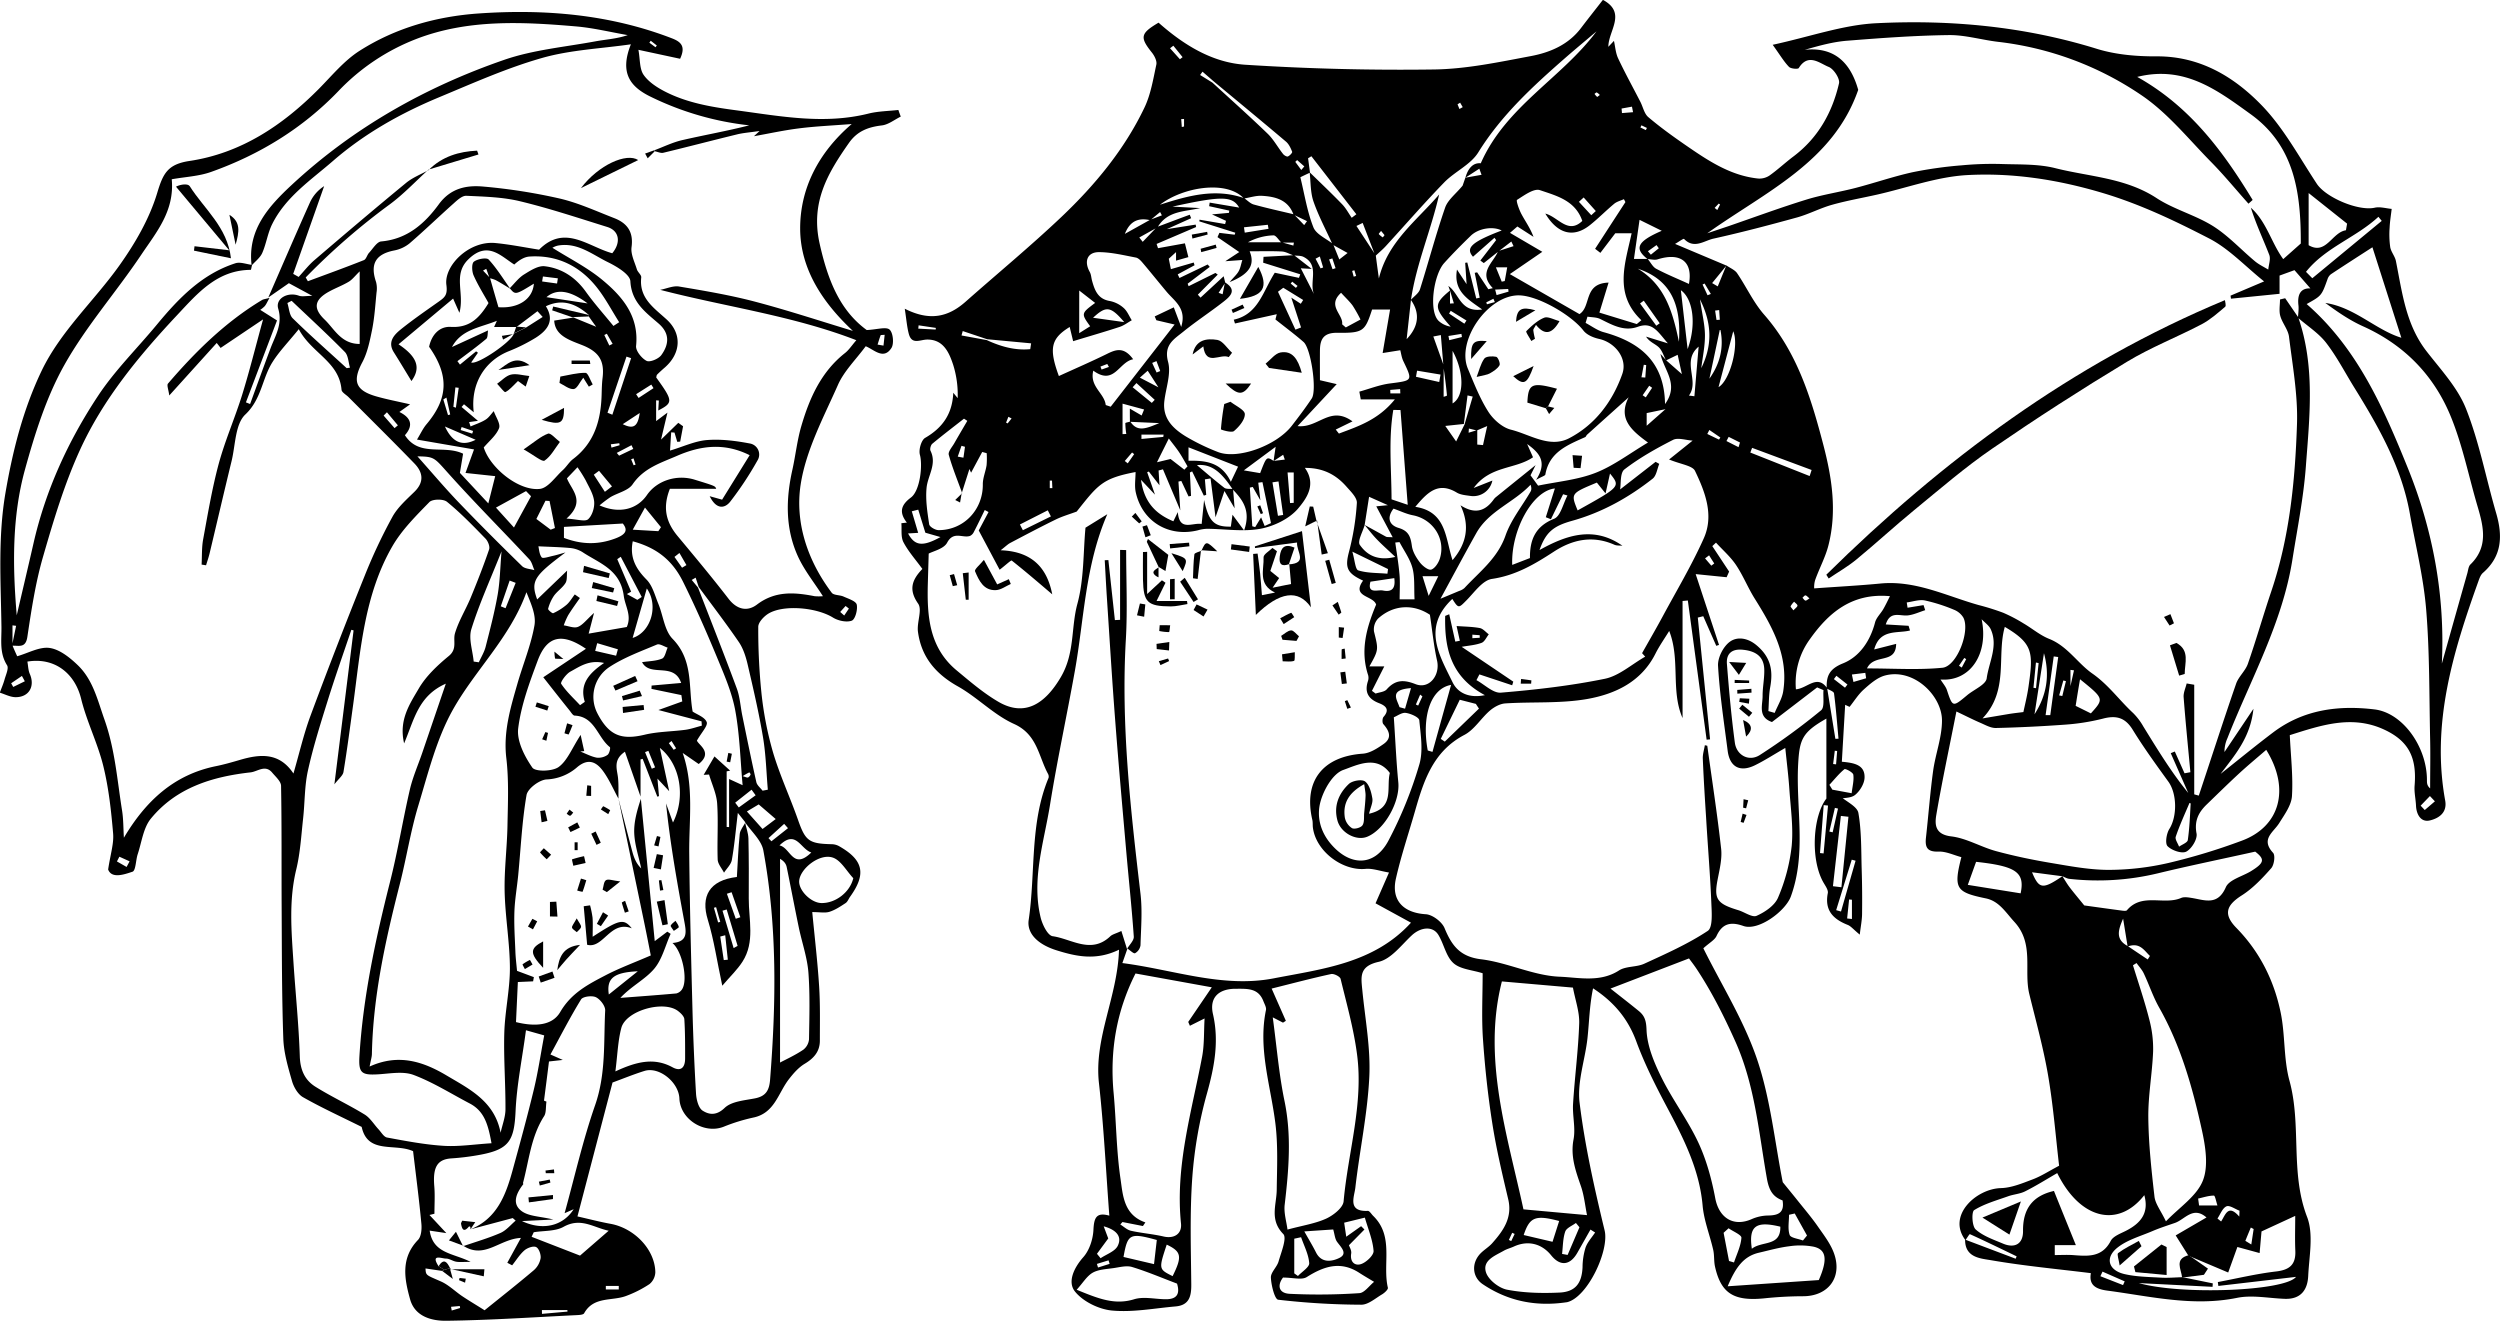 <svg id="Layer_1" data-name="Layer 1" xmlns="http://www.w3.org/2000/svg" viewBox="0 0 1507.6 796.48"><path d="M847.7-446.89c-.14,11,9.48,11.36,15.91,12.48,19.69,3.4,39.65,5.24,59.93,7.75-1.32,7.3,3.09,9.62,9.89,10.53,26,3.44,51.59,9.79,78.26,4.37,9.2-1.87,19.21.26,28.85.59s13.67-5.47,14.06-13.74c.56-11.93,3.34-25.19-.67-35.63-10.3-26.81-3.25-55.18-10.61-82.09-3.62-13.24-2.53-27.7-5.34-41.25-4-19.28-12.57-36.51-26.65-50.93-8.13-8.32-6.13-13.7,3.24-19.67,6.69-4.26,12.4-10.34,17.71-16.34,1.79-2,2.57-7.75,1.13-9.32-7.67-8.32.27-12.33,3.76-18,3.17-5.1,7.3-10.68,7.64-16.26.73-11.91-.72-23.95-1.31-36.7,18.67-5.88,37.27-12.33,56.65-3.46,15.08,6.89,20,17,18.62,33.83-.34,4,.66,8.11.84,12.18.25,5.47,3.06,10.11,8.28,8.91,5-1.16,10.7-4.4,9.32-12-8.45-46.41,4.71-89.58,20.07-132.39.62-1.75,1.35-3.76,2.67-4.91,11.52-10,12-22.17,8.07-35.78-6.14-21-10.2-42.86-18.22-63.14-5.06-12.81-15.32-23.71-24-34.94-12.37-16.09-14.53-35.35-18.31-54.21-.58-2.89-2.91-5.45-3.42-8.34a54.75,54.75,0,0,1-.37-11.74c.16-3.79.81-7.57,1.24-11.36-3.41-.29-7-1.44-10.2-.72-9.79,2.2-29.43-6.08-34.94-14.41-10.61-16.08-19.94-33.56-33.15-47.23-16.77-17.34-37.34-29.78-63.48-29.63-12.06.07-24.67-1-36.11-4.56-43.47-13.47-88.07-17.66-133-15.41-20,1-39.77,8.09-62.39,13,4.56,6.35,6.81,10.2,9.82,13.31,1.13,1.17,5.43,1.49,5.9.72,5.74-9.23,12.56-2.87,18.09-.67,3,1.22,6.83,7.07,6.18,9.88-4.08,17.66-12.64,32.92-27.49,44.1-4.89,3.68-9.38,7.91-14.37,11.46a10.89,10.89,0,0,1-6.84,1.86c-16.66-1.71-30.12-10.71-43.4-19.86-7.86-5.42-15.64-11-22.91-17.18-2.46-2.08-3.2-6.16-4.81-9.29-4.47-8.7-9.21-17.27-13.37-26.12-1.54-3.28-1.76-7.18-2.53-10.57l-3.38,3.57c0-9.76,11.25-20.45-3.28-28.31-4.46,5.74-8.91,11.33-13.21,17-7.61,10.08-18.65,14.73-30.22,16.91-19.31,3.63-38.87,7.8-58.38,8.07-37.93.54-76-.43-113.82-2.85-20.06-1.29-37.34-12.08-52.34-25.38-11,6.52-11.37,8.81-4,18.05,1.55,1.95,3.13,5.07,2.67,7.22-1.89,8.77-3.35,17.95-7.16,25.94-12.09,25.3-29.84,46.73-50,65.87-18.69,17.72-38.6,34.15-57.9,51.22-10.18,9-21.33,12-36.65,4.2,1,6.57,1.33,10.94,2.42,15.1,1.81,6.9,6.83,3.51,11.23,3.5,9.55,0,13,7.58,15.47,15a60.45,60.45,0,0,1,2.79,20.34l-2.66-3.25c-.53,12.84-6.56,21.19-16.95,27.2-2.36,1.37-4,7.19-3.18,10.18,1.79,6.4.09,21.7-5.39,25.79-5.9,4.39-7.42,8.81-2.46,15.14l-3.32.36c.33,3.85-.41,8.26,1.24,11.42,2.93,5.62,7.31,10.48,11.44,16.15-6.37,6.61-8.42,12.57-2.58,20.91,2.63,3.74-.85,11.29-.1,16.93,2,15.18,10.64,25.47,24.1,33,11.81,6.64,21.65,17.15,33.84,22.64,14,6.29,14.71,19.35,20.44,30a3.4,3.4,0,0,1,.4,2.49c-11.46,27.51-7.77,57.16-12,85.69-1.17,7.85,5,14.67,17,18.39,11.61,3.6,23.54,6.33,37.47-.43-.89,28.5-15.14,53.17-12.1,80.43,2.93,26.26,4.2,52.71,6.26,79.95-8.12-2.31-9.24,1.66-9.59,8.68-.29,5.62-2.44,12.21-6.08,16.32-5.8,6.56-9.62,15-5.09,20.7,4.87,6.09,14.43,10.78,22.36,11.52,12.58,1.18,25.53-1.36,38.31-2.47,8.21-.71,9.58-6,9.51-13.28-.21-21.59-.93-43.25.63-64.74a257.43,257.43,0,0,1,8.8-50.34c4.47-16,7.44-31.44,3.65-47.93-2.31-10.07,3.58-15.34,13.83-15.28,7.1,0,13.55-.46,16.61,7.55.66,1.73,1.85,3.69,1.52,5.28-4.85,23.38,2.85,45.59,5.67,68.3,1.65,13.25,1,26.83.82,40.25-.14,9-4.44,17.94,3.95,26.52,2.32,2.38-1.27,11-2.85,16.58-1,3.43-4.76,6.56-4.62,9.7.21,4.71,2.32,13.09,4.41,13.34a451.39,451.39,0,0,0,50.14,3c4.16,0,8.44-3.84,12.48-6.23,1.51-.89,3.76-3,3.52-4-3.38-14.34,3.88-30.89-8.81-43.29-1.1-1.07-2.25-3.11-3.31-3.06-12.41.58-8.12-8.53-7.5-14,2.55-22.32,7.34-44.48,8.42-66.84.84-17.29-2.51-34.8-4.21-52.2-.8-8.17-2-14.49,9.86-17.15,7.52-1.69,13.69-10.13,20-16,5.44-5,12.65-5.74,16-.24s4.6,13,9.07,17c4.14,3.75,11.34,4.13,17.63,6.13,0,13.36-.71,26.51.18,39.55,1.17,17.1,3,34.2,5.67,51.12,2.4,15.34,6,30.5,9.57,45.62,2.64,11.19-3,19-9.67,26.52-2.07,2.32-4.9,3.94-7.07,6.18-5.52,5.72-5.08,14.18,1.4,18.54,15.18,10.22,32,13.54,50.08,10.93a7.19,7.19,0,0,0,.93-.14c12.31-3.2,25.37-31.17,22.46-43.23-6.13-25.41-11.91-51.06-15.09-77-1.55-12.62,3.35-26,4.76-39,1.06-9.9,1.23-19.89,3.36-30,12.79,8.38,21.11,18.5,26.1,32.07s11.64,26.75,18.48,39.61c10,18.82,19.57,37.53,21.49,59.38.8,9,4.35,17.73,6.38,26.64.75,3.29.36,6.84,1.09,10.13,3.63,16.22,11.43,21,29.91,19.1A230.36,230.36,0,0,1,750-412.74c15,0,23.75-11.19,18.73-25.61-2.07-5.95-6.22-11.27-9.89-16.54-3.78-5.44-8.11-10.49-12.24-15.68-2.9-3.64-5.87-7.24-8.87-10.94-4.84-24.33-7.38-50.14-15.47-74.06-7.93-23.46-21.51-45-32.42-67,3.77-3.42,6.88-5,8-7.51,3.57-7.69,8.74-8.54,16.15-5.94,9.12,3.19,25.42-9,28.62-17.8,9.64-26.47,2.89-53.54,4.43-80.25.84-14.45,2.46-18.8,17-27v48.23c-8.1,10.38-9.77,36.26-1.92,50.34,1.18,2.13,3.16,4.7,2.78,6.67-2.05,10.44,3.24,15.69,12,19.16,1.92.76,3.39,2.68,7.27,5.87.6-5.09,1.34-8.7,1.39-12.31.11-8.88.06-17.76-.22-26.63-.35-11.51-.05-23.17-2-34.42-.68-3.93-7.22-6.83-11.09-10.21l-1.51,1.74c3.61-.71,8.07-.36,10.6-2.41,2.9-2.34,5.58-6.74,5.72-10.35.3-7.75-6.13-9-13.7-9.67q1-17.19,2-34.33l2.66,1.24c2.84-3.55,5.28-7.56,8.63-10.54,3.73-3.33,7.92-7,12.53-8.32,17.47-4.8,34.61,12.15,34.57,27.13,0,10.11-3.94,20.14-5.34,30.31-1.83,13.36-2.82,26.84-4.32,40.25-.65,5.85.71,8.7,7.58,8.44,4.55-.17,9.19,2.15,13.77,3.35-4.85,19-3.25,21.14,14.76,24.87,8,1.64,11.95,8.44,17.22,14.19,12.11,13.21,5.51,29.21,9,43.54,4,16.37,8.54,32.67,11.36,49.25,3.14,18.47,4.6,37.24,6.6,54.24-6.27,3.3-10.85,6.31-15.86,8.2-6.21,2.34-12.75,5.12-19.2,5.29-14.9.38-32.73,16.57-21.42,31.39.93-1.26,2.4-3.75,2.69-3.62,9.46,4.3,18.81,8.86,28.17,13.38l-.57,1.44Zm98-176.75c7.37-2.67,9.89,2.33,13.46,5.69l-1.34,2.12c-4-2.66-8-5.32-11.92-8-7.54-4-6.07-9.41-2.92-16.59Zm-589.36-438,5.91-4.92,1.07,2-7.16,2.72L341-1053.39C344.1-1061.25,349.25-1063.24,356.34-1061.62Zm176.76,88c.77,5.89,1.62,11.78,2.13,17.69,0,.36-2.66,1-2,.71,0-6.36,0-12.47.08-18.66l-6.3-17.59,4.54-.88Zm12.33,34.89q1.11-8.61,2.21-17.22l3.13.71-4.95,16.86-5.05,10.2-6.55-9.36Zm7.8,3.93,6.28-2.66c-1,4.39-1.76,7.93-2.54,11.47l-3.46-.31c0-2.92,0-5.84,0-8.75l-5.22,1.61c.06-.84.11-1.69.17-2.53Zm-117.7-113.49H415.2a34.4,34.4,0,0,1,15.4-4.18c1.53-.06,3.17,2.84,4.78,4.37h7.55c-.1.6-.21,1.2-.31,1.79ZM430.7-916.48c-4.25-2.68-4.25-2.68-8.12,7.38l-9.84-1.67L431.93-925c-.68,4.67-1,6.68-1.23,8.62l5.76-3.8c.33,1,.65,1.94,1,2.91ZM257.93-989.85l26.54,2.48c-.18,1.16-.36,2.33-.53,3.5-9.18.91-17.84-1.59-26.28-5.48l-15.17-2.77c.24-.89.49-1.77.73-2.66Zm86.35,49.68c-1.06.31-3,.61-3,.95a49.33,49.33,0,0,0,.57,6.5l-2.25.1V-951l13,3.52c-.5,1.2-1,2.41-1.48,3.62L344-948c0,2.69,0,5.34.05,7.94l17.69.79C353.86-936,348.59-933.66,344.28-940.17Zm98.63-125c-8.06-1.93-16.17-3.7-24.16-5.91-2.12-.58-3.87-2.51-5.79-3.82-17.42-6.19-34.13-1.41-50.8,3.94,13.92-10.7,40.23-15,50.65-3.75,3.64-.59,7.32-1.84,10.91-1.62,8.13.48,15.76,2.42,19,11.38l8.12,3.89-1.71,2.39Zm9.73-25.14c-.39-2.89-.77-5.78-1.16-8.67l2-1.22,27.12,35-2.81,2.11c-1.91-2.75-3.5-5.81-5.8-8.18-6.36-6.58-13-12.87-19.57-19.28.7,5.93.42,12.19,2.34,17.69,3.1,8.91,7.65,17.32,11.55,26l9,5-5,3.9q-1.87-4.63-3.74-9.26c-4.1-3.32-10.19-5.85-11.88-10.13-3.77-9.5-5.34-19.87-7.87-30.18C447.94-1088.1,450.28-1089.21,452.64-1090.31Zm32.93,212.45c2.42,2.88,4.69,5.9,7.3,8.6,3.18,3.31,6.63,6.35,11.21,10.68-11,2.67-17.31-1.39-21.39-7.26-1.56-2.25,1.8-7.91,2.91-12l2.67-17,11.34,5.07-7,.69,9.9,18.65c-2.23-.16-3.25,0-4-.32C494.19-873.11,489.86-875.55,485.57-877.86ZM656.2-1038.2c2,.09,4.24.75,6.06.18,14-4.41,21.36,1.6,18.9,14.83-6.51-3-13.3-5.73-19.75-9.16-2.16-1.15-3.44-4-5.17-5.94H648c1.22-8.52,2.23-15.63,3.37-23.56l13.4,6.61C649.77-1048.76,648.12-1044.51,656.2-1038.2ZM394.53-1145.38c14.57,12.11,29.19,24.15,43.65,36.39,1.74,1.48,2.85,3.9,3.7,6.09.23.59-1.44,2.36-2.56,2.83-.66.28-2.26-.65-2.9-1.47-3.18-4-5.69-8.74-9.34-12.27-10.87-10.5-22.16-20.56-33.29-30.79l-7.41-4.59,1.44-2ZM667.35-977.22,664-981c2.09,10,11.46,18.19,2.74,30.25-.38-25.71-15.35-37.42-37.07-43.37-3.83-1.05-7.23-3.68-10.83-5.57.38-1.26.75-2.52,1.12-3.78,2.58.44,5.44.3,7.69,1.41,7.23,3.55,14.32,7.75,22.72,4.7,8.78-3.19,12,3,18.09,10l-13.16-4.06c2.08,3.3,5.46,4.29,7.7,6.45,2.07,2,2.93,5.25,4.36,7.88l7-3.37c.79,3.62,1.36,6.25,2.54,11.65Zm-130.28-42c-9.85,8.13-9.75,10.34.41,21.78a13.87,13.87,0,0,1-7.24-3.45c-6.15-5.87-3.08-27.84,3.36-34.94,5.12-5.67,10.52-11.1,16-16.42,4.69-4.55,13.44-5.86,18.64-3.17-18.61,7.1-21.82,10.65-17.3,15.83l12.95-11.44,1,1.4-9.52,12.33,2.08,1.53,8.81-7,7.8-6,1.34,2.79-9.3,3c-2.82,7.08-12.39,12.75-3.21,22.33l-2.71.66-6.75-10.2-1.45.3q1.5,7.47,3,15l-2.08.46-5.4-21.69-1.27.19c.24,3.71.49,7.42.84,12.87l-5.79-8.8c-2.3,13.11,6.6,17.89,15.21,24.07-13.32,2-13.77-9.68-20.43-14.18l1,2.75,2.33,7.73-2.32.13ZM406-899.33c5.95,6.27,11.16,12.79,6.9,24.78l-7-9.47c-.34,2.47-.66,4.87-1,7.18-10,.2-13.31-3-16.12-16.06-.55,5.48-1,9.7-1.47,14.44-5.72-.9-13.41,4.69-14.38-7.14l-2.68,5.54c-10.51-4.39-17.57-11.22-19.51-25,3.25,3.45,5.05,5.35,8.42,8.94-2.05-5.92-3.38-9.73-4.71-13.54l1-.4,6.43,8.28c-.26-4.18-.4-6.55-.55-8.91l2.64-.71c3.27,7.75,6.55,15.5,10.45,24.71-.43-6.76-.77-12-1.11-17.32l1.73-.38,4.36,9.33,1.5-.33-.69-14.11,1.36-.66,7.05,14.63,1.44-.49q-.41-4.66-.8-9.33l3.41-.56c.93,7.23,1.85,14.45,3,23.43,2.08-6.11,3.45-10.15,5.38-15.84l6.13,10.42c-.39-5-.65-8.31-.95-11.62-1.8-.22-4.07.18-5.3-.77-5.87-4.53-11.46-9.43-16.46-13.62C394.45-915.07,400.44-907.56,406-899.33Zm140.35-187.94c-.72,2-1.43,4.1-1.67,4.79-4,4.91-8.91,8.53-10.55,13.27-5.61,16.22-10,32.88-15.16,49.24-.79,2.47-3.64,4.29-5.51,6.4,5.52,7.7,4.95,15.87-2.54,23.68l2.61-23.7c3.22-21.72,12.07-41.89,17-63.56-13.52,15.79-31,28.48-36.35,50.67-.64-4.62-1.27-9.24-1.86-13.9l-11.68-17.78,3.76-1.82,7.69,19.92c2.11-2,4.35-3.86,6.31-6,11.71-12.78,23.08-25.89,35.15-38.33,6.38-6.56,16-10.72,20.58-18.16,14.13-22.76,33.42-40.32,53.2-57.61,6-5.2,12.05-10.23,18.08-15.34-21.08,28.3-54.67,45.18-69.79,79.55-4.68-.47-7.73,3.14-9.26,8.69l8.38-5.43,1.36,3.69Zm436,650.08,24,10.14,5.54-15.39,13.41,3.67c.45-5.22.8-9.21,1.14-13.05l20.33-9.38c0,7.27-.24,14.15.06,21,.36,8.29-3.33,11.56-11.57,12.52-11.81,1.38-23.45,4.19-35.16,6.39.11.78.21,1.56.31,2.34l46.85-5.47c-6.6,8.57-68.94,11.09-94.81,3.75l44.49,2.26c0-.69.08-1.38.13-2.08l-18.24-3.73c-4.36.11-8.75.53-13.09.27-7.39-.44-15-.5-22.1-2.19-9.43-2.24-11.72-9.66-4.32-15.71,5.94-4.86,14.1-7.06,21.39-10.19,4.41-1.89,9-3.35,13.55-4.92,6-2.08,10.89-10.34,19-3.28l-18.57,10.82Zm-739.68-460,4.59-14.41,1,2.24q3.34-6.25,6.71-12.51l2.71.74a49.37,49.37,0,0,1-.06,7.2c-.59,3.9-2.32,7.75-2.28,11.61.14,15.18-11.35,27.55-26.65,27.6-2,0-5.47-2-5.7-3.54-1.09-7.27-2.28-14.76-1.57-22,.72-7.4,6.34-14.22,2.38-22.31-.51-1,.14-3.47,1.08-4.26,6.25-5.19,12.72-10.11,19.11-15.12l2,1.32c-2.62,4.49-5.29,9-7.85,13.49-1.29,2.29-3.86,5.09-3.33,7,2.18,7.85,5.31,15.45,8.1,23.14ZM764.5-779.44c-6.08-8.58-12,.21-18.83.7A44.8,44.8,0,0,1,754.12-809c11-15.48,25-28.06,48.26-25.9-1.44,2.83-2.67,5.51-4.14,8s-4.09,5-4.83,7.78c-2.91,11.16-9.3,20.69-19.34,24.73-8.33,3.35-10.14,7.75-9.82,15.11,1.53,1,4.25,1.8,4.4,3,1.18,9.07,1.86,18.21,2.7,27.33l-1.89.07Q767-764.14,764.5-779.44ZM906.39-666c1.39.54,2.74,1.41,4.17,1.56a154.22,154.22,0,0,0,53.2-3.29c18.89-4.58,38-8.49,58.89-13.12,5.86,4.58,5.78,6.73-2.93,12-5.11,3-12.82,5-14.78,9.43-5,11.43-12.81,7.72-20.76,6.47-2-.32-4.4-.71-6.13,0-10.45,4.58-23.71-3.27-32.75,7.44-.43.51-1.84.38-2.76.26-8.43-1.12-16.86-2.31-23-3.16-3.75-4.64-6.4-7.76-8.86-11-1.58-2.09-2.88-4.39-4.32-6.6-11.82,8-14.07,7.83-18.3-2.39Zm-546-391.59-8.63,9-2.07-2.62,11-6.12c5.94-10,16-9.38,25.75-11.61l-16.72-.88c30.16-6.65,36.1-6.34,40.22.58l-17.79-3-.33,2.16,12.14,2.67-.19,1.36-10.24.92,8.46,3.88-.53,1.94-15.41-2.63-.15,1,21.71,6.86-.39,1.2L398-1054l-1.14,2.58,13.12,9-8.42,5.53,10.27-.75c-.75,2.43-1.11,4.76-2.17,6.71s-2.76,3.4-5.5,6.62c12.15-4.84,15.39-10.6,12.08-18.57,6.47,0,12.95-.22,19.4.12,2.4.12,4.73,1.56,7.12,2.37,2,.27,4.28,0,6,.89,10,5.07,3.15,15.27,6.33,22.54l-8-15.67,6.6.37L443-1040.54l-18.38,1-.22,3.54,22.36,7c-.26.71-.52,1.43-.79,2.14l-14.56-3.09c-7.25,11.35-9.92,25.07-24.74,28.31l.72,2.3,25.2-5.6c-.4,1.63-.87,3.51-.78,3.18,6.42,5.1,11.86,9.13,16.94,13.57,4.51,3.93,8.17,29.22,4.95,34.06-3.76,5.64-7.85,11.06-12,16.42-9.34,12.11-32.88,20.59-44.68,15.83a128.24,128.24,0,0,1-19.4-9.43c-7.67-4.73-14-10.82-12.82-21.17.92-8,4.19-16.55,2.26-23.73-2.76-10.28,3.65-13.69,9.15-18.17,7.73-6.3,16.14-11.76,24-17.89,4.26-3.32,8.78-7.21,1.12-11.88l-1.38,7.17-2.42-.85,4-6.14c-.43-1.73-.86-3.46-.95-3.86l-13.94,12.89c-.54-.59-1.09-1.18-1.63-1.78l12-12.1-1.4-1-16.16,8c-.19-.51-.39-1-.58-1.52l13.33-10.13c-.43-.48-.85-1-1.27-1.45l-17,8.15-1.05-2.19,10.14-5.5c-.16-.55-.33-1.1-.49-1.64l-13.79,4c-.31-1.57-.67-3.38-1.25-6.28l4.37-4v5.14l7.44-2.12c-.72-2.88-1.38-5.51-2.09-8.32l-16.22,2.93-.85-2.56,23.82-10.19-.26-1.47-17.39,2.74,14.65-6.6c-.28-.7-.55-1.4-.83-2.09C373.53-1062.54,367-1060,360.42-1057.58ZM342.55-622.39l-.27.23L338.89-633c-3.43,1.62-5.46,2-6.75,3.27-11.52,10.86-23.3,1.48-34.69-.12-3-.42-6.24-7.07-7.27-11.37-5.53-23.13,2.07-45.42,5.68-67.86,4.35-27.06,10.17-53.87,15-80.85,5.59-31.25,6.18-63.57,19.55-94.4l-13.16,8.13c-1.39,14.9-.84,31-4.87,45.85-3.95,14.54-1.47,29.73-10,44.26-9.47,16.12-21.73,24.25-37.82,14.78-9-5.28-17-12.19-25.08-18.89-16.56-13.79-17.84-32.87-17.3-52.43.16-5.77.34-11.54.52-17.94,2.68-1.48,9.12-2.85,11.12-6.59,3.84-7.22,9.33-2.6,13.76-4.06a4.94,4.94,0,0,0,2.35-2.4c2.28-4.37,4.4-8.82,6.58-13.24l2.28,1.22-5.91,11.12c4.31,8.09,8.39,15.77,12.6,23.68,3.8-2.92,6.86-5.89,7.31-5.54,8.69,6.87,17.07,14.13,24.42,20.37-2.77-14.05-10.43-25.86-31.12-26.57,3.05-2.36,4.29-3.64,5.79-4.43,9.08-4.78,18.14-9.58,27.35-14.08,4.05-2,8.46-3.24,12.71-4.83,12.84-16.11,15.32-20,35.51-23.85,0,4.06-.74,8.34.13,12.27,3.94,17.67,19.89,27.2,37.5,22.86a22.58,22.58,0,0,1,5.43-.9c10.76.08,21.82,1.9,32.18,0,8.19-1.52,17.44-6,22.69-12.13,5-5.9,11.39-14.5,4.17-24.59,11.05-.08,18.76,4.15,25,11.2,2.63,3,6.55,6.75,6.35,9.94a152.67,152.67,0,0,1-4.73,29.42c-2.45,9.34-1.51,12.85,8.49,17.41-7.22,10,6.15,8.92,7.86,14.46-5.75,13.78-9.75,27.66-4.81,42.59a6.24,6.24,0,0,1-.14,3.6c-2.15,6.66.23,10.75,6.66,13.24,3.73,1.44,6.85,3.66,2.78,8.27-.78.88-.88,3.53-.15,4.37,3.6,4.1,5.43,8.3.17,12-3.75,2.61-8.2,5.53-12.52,5.83-24.26,1.67-35.89,16.58-30.46,39.94.35,1.51.14,3.14.35,4.7,1.83,14.13,17.68,26.17,31.75,24.84,4.24-.39,8.68,1.29,14.13,2.2-3.36,7.7-5.68,13-8.11,18.56L513.53-638c-22.26,24.46-53.31,27.86-82.69,33.55-30.83,6-60.56-5.24-91.35-9.2C341-617.93,341.77-620.16,342.55-622.39Zm361.18-412q-2.61,6.34-5.2,12.68l-3.39-2,8.64-10.56-31-13.06c2-1.11,5.08-3.4,5.44-3,6,6.26,12.1,1.07,17.67-.17,17-3.77,33.81-8.19,50.56-12.82,7.15-2,13.83-5.59,21-7.6,8.9-2.51,18.06-4.09,27.1-6.13,18.21-4.11,36.28-10.83,54.65-11.8,27.45-1.44,54.53,2.76,81.48,10.81,22.71,6.79,43.59,16.8,64.19,27.43,12,6.19,21.71,16.76,33.13,25.89l-20.23,8.58.25,1.84,29.3-2.94v-11l9-3.27,9.59,11c-6-.23-7.93,3.84-7.2,10.21.28,2.46-.17,5-.27,7.5,5.71,5,12.35,9.19,16.89,15,6.49,8.38,11.43,18,17,27,14.72,23.74,28.5,47.91,33.53,75.93,3.46,19.34,8.28,38.58,9.88,58.08,2.14,26,1.81,52.15,2.39,78.24.22,9.85,0,19.71,0,29.57-2.14-1.86-1.91-3.66-1.93-5.45-.19-19.88-14.71-40.14-31.58-42.18-21.84-2.64-42.94.09-61.18,13.88-10.73,8.1-21.12,16.66-31.66,25,8.36-11.16,17.91-21.58,19.8-39.26l-17.47,26.06a19.7,19.7,0,0,1,1.81-8.39c14-35.55,33.1-69.29,39.17-107.73,2.94-18.58,6.68-37.13,8.08-55.84,2.26-30.16,5.71-60.6-4.59-90.21q-3.93-5.73-7.87-11.47l-3.12.74c0,3.33-.69,6.85.17,9.93,1.22,4.36,4.74,8.24,5.27,12.58,2.15,17.5,5.39,35.16,4.81,52.65-1.13,34.12-4.45,68.17-15.52,100.91-4.89,14.48-9.07,29.2-14.1,43.63-1.5,4.31-5.6,7.72-7.09,12-7.76,22.42-15,45-22.51,67.5l-2.75-.76v-66.1l-4.56-.78c-.65,2.73-2,5.52-1.84,8.18,1.15,15.13,2.68,30.23,4.08,45.34l-3.53.65q-2.92-6.56-5.86-13.13l-2.45,1,10.56,24c-10.38-12.73-18.7-26.5-27.15-40.18a37.28,37.28,0,0,0-6.08-8c-8.36-7.73-14.82-17-24.64-23.85-8.85-6.19-14.94-16.49-26-20.89-5.51-2.18-10.25-6.28-15.45-9.32a94,94,0,0,0-12.25-6.42,144.73,144.73,0,0,0-14.82-4.65c-19.45-5.48-38-15-59.14-13-12.84,1.24-25.73,1.91-40.06,2.94a15,15,0,0,1,.62-5.12c2.5-7,6.19-13.73,8-20.92,5.17-20.36,2.17-40.35-3.07-60.42-7.4-28.33-15.79-55.87-35.7-78.59-6.53-7.44-10.76-16.87-16.4-25.13C708.73-1031.71,705.89-1032.85,703.73-1034.36ZM692.22-744.7l-1.47-.33c-.43,2.7-1.34,5.42-1.23,8.1.49,11.93,1.23,23.84,2,35.76,1,17,2.44,34.08,3.14,51.14.24,5.84,1,14.95-2.2,17-11.9,7.87-25.17,13.76-38.22,19.76-4.72,2.18-11.06,1.37-15.27,4.08-11.45,7.37-24.34,4.22-35.74,3.77-15.89-.63-31.37-8.56-47.37-10.51-12.88-1.56-17.76-8.36-22.08-18.8-1.59-3.83-7.27-8.12-11.32-8.37-13.45-.83-21-8.33-18-21.53,3.1-13.7,7.62-27.08,11.5-40.62,5.25-18.33,10.9-36.08,29.79-46,6-3.14,10-10,15.32-14.59,2.54-2.18,6.1-4.18,9.33-4.39,16.48-1.07,33.31.17,49.44-2.67,16.89-3,32.59-10.35,41.12-27.33,2.42-4.81,5.58-9.26,8.29-13.7,6.81,17.25.84,36.09,8.06,52.54V-832l3.18-.3q5.67,42,11.33,83.94l2.08-.2L686.5-822l3.29-.82q3.91,8.93,7.85,17.86l1.66-.55c-4.74-14.36-9.47-28.73-14.08-42.7l18.66,1.88c.5-1.13,1-2.26,1.52-3.39q-5.07-7.69-10.15-15.37l2.22-2.09c4.07,4.44,8.73,8.49,12.06,13.44,4.29,6.38,7.16,13.69,11.25,20.23,10.76,17.19,20.59,34.66,17.22,56-.7,4.48-3.37,8.66-5.13,13l-3.8-1.1c.34-4.8.23-9.68,1.09-14.38,1.82-10,.4-18-8.06-25.17-5.61-4.78-11.8-5.34-16-2.45s-7.67,9.81-7.39,14.73c1,17.14,3.61,34.19,5.81,51.25,1.27,9.8,7.48,13.11,16.52,8.66,5.77-2.83,11.2-6.37,18.22-10.42.89,8.85,1.91,16.8,2.45,24.79.77,11.45,2.48,23,1.41,34.34a109.41,109.41,0,0,1-8.24,31.18c-2,4.73-7.87,8.7-12.91,10.93-2.66,1.17-7.26-2.25-11-3.38-13-3.91-14.8-6.72-12.51-18.51,1.18-6.1,2.78-12.5,2.12-18.53C698.27-703.35,695.07-724,692.22-744.7Zm-.08-309c35.3-25.15,76-43,91.1-86.53-4.31-15.31-13.5-26.18-32.27-24.13,8.71-2.52,17.08-4.83,25.58-5.5,20.41-1.63,40.88-3.13,61.34-3.4,9.88-.12,19.77,2.91,29.7,4.07a192.88,192.88,0,0,1,86.62,32.3c15.78,10.72,28.27,26.38,41.86,40.18,7.88,8,15,16.73,22.51,25.12l2.52-2.25c-17.76-29.22-37.81-56.45-69.61-74.2,28.54-7.13,48.42,8.09,68.38,22.46,26.89,19.35,30.33,48.14,30.27,78l-10.6,9.42c-7.2-9.89-10.07-22.63-19.51-31,3.07,9.89,7.44,19,11.07,28.39,1,2.53-.32,5.93-.58,8.93-2.67-1.64-5.59-3-8-5-8.48-7.06-16.09-15.45-25.33-21.25-10.69-6.69-23.53-10-34.06-16.89-18.69-12.22-40.44-12.85-60.92-18-10.27-2.61-21.39-2.17-32.15-2.52a195.24,195.24,0,0,0-24.3.77,245.07,245.07,0,0,0-29.6,4.14c-11.63,2.56-23,6.5-34.5,9.49-9.86,2.56-20,4.06-29.73,7.06-15.77,4.88-31.29,10.61-46.91,16C700.75-1056.6,696.44-1055.17,692.14-1053.72ZM842.45-765.36c6.31,3,10.35,5.08,14.52,6.86,3,1.29,6.21,3.16,9.28,3.09,13.84-.32,27.69-1,41.49-2a130,130,0,0,0,23.09-3.65c8.07-2.12,13.46-.63,18,6.81,6.61,10.74,14.07,21,21.45,31.21,5.3,7.38,5.3,21.06.61,28.47-1.77,2.79-2.71,8.79-1.1,10.43,2.53,2.57,8.59,4.66,11.26,3.29,3.25-1.68,6.85-7.59,6.22-10.9-1.44-7.69,1.2-12.8,6.21-17.62,6.5-6.27,12.94-12.62,19.58-18.74,5.24-4.83,10.74-9.36,16.23-14.12,14.62,23.54,8.33,46.29-14.79,54.8A366.78,366.78,0,0,1,970.23-674a161.94,161.94,0,0,1-35.9,4.15c-11.53,0-23.13-2.2-34.58-4.13-11.21-1.88-22.38-4.19-33.34-7.16-9.19-2.49-17.85-7.81-27.1-8.91-9.56-1.15-10-6.87-9-12.83C833.69-722.72,837.92-742.36,842.45-765.36Zm-304-67.91c3.76,5.92,3.82,5.67,8.61.81s9.67-12,15.3-12.85c14.33-2.09,25.77-8.9,37.34-16.44,11.36-7.4,23.5-9.94,36.52-4.16,1.42.63,3.21.42,4.83.59-17-11.89-33.37-6.72-50,2.61,3.8-10.82,8.38-14.48,19.58-17.62,18-5,34.06-13.94,48.64-25.42,2.28-1.79,2.74-5.9,4-8.93l-2.21-1.24-21.41,16.66c.62-3.32-.12-10,2.63-12.1,9-6.91,19.1-12.61,29.27-17.78,3-1.54,7.75.19,11.84.43l-14.2,11.38c7.31,3,14.11,3.7,15.64,6.89,6.12,12.73,11.52,26.71,5.3,40.63-7.23,16.19-16.4,31.52-24.82,47.16-3.89,7.21-8,14.29-12.4,22.11-.31-.34.59.67,1.87,2.12-8.28,4.71-15.78,11.58-24.33,13.33-20.63,4.22-41.69,6.62-62.7,8.37-4.66.39-9.81-4.88-14.73-7.54.6-1.16,1.19-2.32,1.79-3.47l19.76,6.56.67-2.19-31.12-21c4.17-.76,8.3-1,12-2.4,1.83-.67,2.92-3.36,4.34-5.13-1.79-1.31-3.44-3.41-5.41-3.78-4.54-.85-9.23-.86-14-1.22L543-808l-2.73.5q-1.85-8.25-3.67-16.5l-2.43,1c-.46,19.25,3.2,36.72,23.94,47.79-9.65,2-16.43-1.41-19.52-7.84C530.75-799.18,520.12-816,538.5-833.27Zm596.74,38.88c2-40.87-5.4-80.45-20.53-117.82-14.59-36-30.34-72.15-61-98.86,9-5,9-5,12.59-15a6.2,6.2,0,0,1,2.08-3c7.92-5.25,15.92-10.38,25-16.24,6.07,19,11.85,37.1,17.44,54.57-15.31-4.65-28.18-18.39-45.86-21,7.27,5.35,14.65,10.45,22.7,14.07,25.14,11.3,43.09,29.89,53.21,55,7,17.31,10.67,35.94,16,53.94,3.61,12.26,6.37,24.26-4.41,34.72-1.19,1.16-1.34,3.43-1.84,5.22Q1142.88-821.64,1135.24-794.39Zm-454,177.94c1.1,1.52,3,3.92,4.67,6.45,9,13.63,16.25,28,23,43,12.1,26.73,14.35,55.21,19.3,83.2,1.28,7.25,3.6,11.08,9.46,13.28,1.26,7.4-2.58,9-8.61,9.1a25.51,25.51,0,0,0-9.84,2.1c-11.11,5-19.89-.61-22.14-12.52-2.16-11.44-5.28-23-10.19-33.53-6.32-13.54-15.51-25.72-22.16-39.13-4.47-9-8.73-19.1-9.09-28.85-.2-5.56-1.1-8.49-4.74-11.45-5.61-4.57-11.33-9-17-13.47ZM351.89-455.07l1.48-2.19c-13.12-4.51-13.55-16.37-15-26.31-2.53-17.12-2.55-34.6-4.16-51.87-2.34-25.21,1.68-49.1,13.21-71.93l46,8.34-14.21,20.88,1,2.32,8.86-4.43c-.47,8-.1,15.73-1.49,23.1-6.29,33.27-16.28,66-12.73,100.57.65,6.39-4.29,9.29-10.51,7.83-6.47-1.51-13.18-2-19.67-3.45-2.31-.51-4.29-2.48-6.42-3.78l1.29-1.5Zm77.62-143.2c12.91-3.22,24.33-6.26,35.86-8.76,1.7-.36,5.38,1.5,5.73,2.92C474.76-589,479-574,481-558.68c4,30-5.43,59.13-8.09,88.73-.35,3.84-6.16,8.4-10.47,10.39-6.59,3-14.07,4.12-23.37,6.62-.59-4.7-2.28-10-1.69-15,2.45-20.93,4.24-41.63-.14-62.67-3.34-16.08-4.65-32.58-7.06-50.31l6.18,3.2,1.72-1.1C435.25-585.25,432.42-591.66,429.51-598.27ZM581.36-465.13c-9.76-45.16-24.88-90.85-13-137.45l42.85,3.73c1.39,7.49,4,14.59,3.77,21.6-.54,16.18-2.7,32.3-3.7,48.48-.44,7.13,1.6,14.58.29,21.46-1.94,10.21,1.24,18.89,4.38,28,2,5.68,2.56,11.82,3.75,17.66ZM579-1016.3c11.35.35,31.24,11.8,38.56,21.26,2,2.58,6,4.25,9.4,5,9.77,2.15,17.31,11.89,14,21.16-5.87,16.59-16.35,30.55-32,38.71-11.83,6.18-23.63-2.28-35.12-5.13-5.2-1.3-10.64-6.1-13.64-10.8-5.11-8-8.64-17.13-12.36-26C540.73-989.22,560.29-1016.88,579-1016.3Zm73.44,15L649.71-999l-22.55-6.91c1.93-6.32,3.56-11.62,5.54-18.09-15.33.47-10.26,14.36-17.56,19l-42-24.13,19.6-13.44L573.24-1054l4.46-3.84,9.73,6.26c-2-5.38-5-9.43-7.32-13.81-1.43-2.7-3.3-8.08-2.61-8.51,4.3-2.71,10.2-7.09,13.83-5.84,9.9,3.39,21.28,6.14,25.52,18.55-8.66,8.31-14.49-2.41-22.3-4.43,7.41,12.39,17,14.74,26.72,7.09,5.15-4.06,9.75-8.8,14.8-13,1.62-1.34,3.89-1.88,5.87-2.78l.91,1.76q-9.15,14.08-18.28,28.17l3.18,2.45,9-11.84h9.85C642.67-1035.5,635.73-1017.23,652.48-1001.31Zm296.45,389,2.18-1.37c1.49,2.1,3.33,4,4.42,6.35,3.21,6.79,5.56,14,9.25,20.53,13.07,23.07,20.13,48.27,25.74,73.82,2.18,9.94,4.09,21.85.55,30.62-3.75,9.32-14.11,16-22.22,24.45-3.13-6.54-6.41-10.56-6.91-14.9-1.82-15.83-3.55-31.76-3.72-47.67-.14-13.26,2.37-26.52,2.89-39.81a68.15,68.15,0,0,0-2.28-19.25C956-590.58,952.28-601.4,948.93-612.31ZM346-977.77c-5.8-8-10.81-5.69-16.25-3-9.38,4.59-19,8.76-28.55,13.12-6.17-16.76-4.75-22.66,6.53-29.59l2.07,8.57c9.79-3,19-5.63,28.08-8.62,2.58-.84,4.86-2.63,7.28-4-1.59-2.52-2.74-5.53-4.89-7.42a17.77,17.77,0,0,0-8.34-4.19c-7.17-1.18-9.08-6.4-10.69-12.13-.51-1.79-.54-3.82-1.42-5.4-3.58-6.42-1.48-12,5.66-11.94,7.39.05,14.8,1.87,22.13,3.26,1.52.28,3,1.86,4.1,3.17,4.91,5.78,9.63,11.71,14.51,17.52,4.71,5.61,12.22,10,8.74,21.15l-4.46-11.81L359-1003.61l1,2.31,11,2.58-38.54,49.56-3-1c-.78-7.21-9.91-11.15-7.5-20.74C334.63-961.66,337.28-976.13,346-977.77ZM538.6-856.63c-4.37-13.23-3.58-29.23-22.45-32.15,7.15-8.53,13.68-15.42,25-8.59,2.28,1.37,5.35,1.6,8.1,2a11.72,11.72,0,0,0,13.37-9.25l-11.26,4.46c10-13.58,25.06-11.13,35.77-18.51-1.24-2.79-2.39-5.38-3.55-8,6.91,5,12.64,10.54,5.4,21.62,3.67-2.06,5.46-2.49,5.59-3.22,2.37-13.57,13.4-17.78,24-22.54.5-.22.7-1.06,1.16-1.47,8.27-7.45,16.56-14.89,25.08-22.54-6.68,12.91,1.79,20.07,11.66,27.27-11.17,6.63-20.74,14-31.56,18.25S602-904,590.19-901.56l-4.57-6.23,3.08-6.16c-7.89,6.35-16.06,12.93-24.22,19.53a8.07,8.07,0,0,0-1.23,1.43c-5.08,6.87-11.18,8.81-19.85,3.27C549.19-877.38,547.17-866.77,538.6-856.63Zm-93.45-80.83,23.6-25.31-10.11-2.37c0-6.15-.06-12.11,0-18.06.08-6.93,2.37-10.65,10.6-10.54,15.62.22,16.56-1,20.84-14h10.85c-1.48,8.65-2.83,16.53-4.48,26.22l10.63-1.7c.53,2,.83,4.49,1.88,6.66,5.69,11.86,5.65,11.6-8.1,13.38-6.26.81-12.31,3.23-18.46,4.93.28,1.56.57,3.13.85,4.7h20.55c-10,12.34-22,16.18-33.72,20.6l-1.91-2.43,10.1-4.93C464.71-950.16,457.79-936.11,445.15-937.46Zm58,175.6c2.19-.87,4.91-3,7.29-2.65,3,.42,7.93,2.63,8.11,4.45.85,8.88,2.45,18.51,0,26.73a247.88,247.88,0,0,1-18.75,46.13c-8.43,15.57-23.18,15.14-34.6,1.69-6.65-7.83-8.55-17-6.23-25.48,2-7.36,7.57-17,13.82-19.15,8.31-2.93,19.89-9.06,28,1.87-2.27,8.92,3.16,21.06-12.55,24.57.91-3.8,2.45-6.7,2-9.28-.61-3.66-1.8-8.27-4.41-10.21-1.94-1.44-7.67-.44-9.76,1.53-6.16,5.81-9.25,13.33-6.87,22.07,2,7.42,11.3,12.4,17.86,9.79,10.57-4.22,20-21.3,18.83-32.89C504.66-735.37,504.12-748.12,503.19-761.86ZM903.25-487C917-459.08,940-453.58,955.76-473.69c3,10.81-2.23,17-11.08,21.5-3.29,1.68-7.67,3.23-9.16,6.08-5.14,9.89-13.51,9.28-22.35,8.59-3.74-.29-7.53-.05-11.4-.05v-6h12.71c-4.68-11.57-9-22.18-13.2-32.66-13.17,3-18.8,11.1-18.65,24.17.09,7.67-4.87,10.62-12,7.62-5.76-2.43-12.07-4.56-16.56-8.58-2.23-2-2.56-10.62-.9-11.65,6.17-3.83,13.48-5.85,20.44-8.34,3.37-1.21,7.17-1.41,10.31-3C890.55-479.34,896.81-483.28,903.25-487ZM758.47-779.89l3.83,1.65c-.39,4.16.83,10.29-1.45,12.16a388.11,388.11,0,0,1-37,27c-6.48,4.13-13.93.19-15-7.42-2.12-15.79-3.54-31.68-4.79-47.57-.48-6.14,3-9.16,9.46-8.54,7.43.71,12.79,3.71,13.06,11.81.18,5.28-1,10.6-1,15.9.06,5.76-3,12.89,5.65,15.89Zm-270-12.68c5.71-10.15,5.45-10.09,2.77-21a9.59,9.59,0,0,1,2.51-7.88c9.35-8.47,21.45-8.76,31.2-2.24,1.49,9.89,2.35,18.9,4.32,27.67s-4.74,17.39-12.94,14.18c-7.28-2.86-12.27-2.68-17.45,3.15-1.4,1.57-4.4,1.72-6.66,2.52L490-777.81c2.38-4.72,4.77-9.44,7.45-14.76Zm311.39-25.29c2.61-8.36,8.43-4.95,13.2-5.44,3.59-.37,7.05-2.06,10.57-3.16l-1-3.06-9.64,1.58c-.16-1.06-.32-2.12-.49-3.18,3.65-.48,7.47-1.88,10.89-1.22a101.48,101.48,0,0,1,17.55,5.6,11.62,11.62,0,0,1,5.65,4.67c4.34,8-3.77,29.48-12.59,30.34-14.62,1.42-29.47.39-45.47.39,4.3-9.25,17.43-2.18,17.59-14.8l-13.24,3.37c3.4-12.68,14.19-9.47,21.59-11.45-.28-.94-.57-1.88-.86-2.82ZM621.78-452.94l2.8,1.77c-2,3-4.61,5.8-5.78,9.11A41.15,41.15,0,0,0,617-430.21c-.45,9.55-4.19,14.8-13.88,15.26-10.52.5-21.32.25-31.6-1.73-4.9-.94-11.24-5.87-12.72-10.38-2.39-7.28,5.4-10.09,10.74-13.14,1.87-1.07,4-1.58,6-2.49,8.38-3.87,16.72-1.94,22.55,5.29,5.42,6.71,11.36,6.15,15.75-1.5C616.5-443.57,619.13-448.26,621.78-452.94Zm82.74,34.2c4.87-11.57,9.69-18.13,18.9-20.26,6-1.39,12-3.1,18.16-3.86a44,44,0,0,1,14.72.24c7.85,1.74,8.57,7.81,3.17,20.13Zm-332.06-1.61c1.8,5.86.23,9.42-6.65,9.42-6.43,0-13.34-1.77-19.17,0-11.82,3.66-21.63-.38-34.7-5.72,3.87-4.28,6.2-8.33,9.7-10.3s8.25-2.13,12.49-2.75c3.73-.53,7.85-1.69,11.23-.67C354.37-427.62,363.09-423.89,372.46-420.35Zm158.87-413c6.73-12.36,14-26,21.56-39.51s22.61-18.44,32.76-29.25c.75,2.15.49,3.28-.06,4.23-5.11,8.8-11.78,17-15.07,26.47-4.8,13.73-15.67,21.79-24.77,31.63a9,9,0,0,1-3.15,1.72C538.59-836.36,534.55-834.7,531.33-833.36Zm326.85,72.18c16.13-16.89,8.44-37.72,13.46-55.22,17.18,10.15,17.24,15.55,14.29,36.08-.8,5.58-2.21,11.08-3.08,15.29-2.75.36-5.62.66-8.47,1.11C869-763,863.58-762.1,858.18-761.18ZM436.37-424c6,0,11.27,1.62,14.3-.29,10.38-6.55,20.38-9.87,31.63-2.6,2.95,1.91,6,3.66,9,5.48-3,2.38-5.8,6.62-8.89,6.81a361.63,361.63,0,0,1-42,.4C433.37-414.57,433-419.63,436.37-424ZM503-887.7c4.11,1.45,7.76,3.25,11.62,4,12.21,2.34,20,14.22,16.35,26.05-.82,2.65-3,6-5.22,6.72-1.74.53-5.21-2.18-6.82-4.29-2.22-2.89-4.37-6.44-4.85-9.94-.74-5.44-1.88-9.09-8-10.9C500.32-877.76,498.85-882.29,503-887.7Zm102.27-8.67,2.64.76c-2.61,4.82-4.12,12.39-8,14-11.39,4.57-14.74,12.64-14.63,23.72l-10.69,4.13c-.81-20.9,12.33-44.78,25.72-46.09-1.88,5.95-3.68,11.65-5.47,17.34l3.08,1.21ZM857.66-821c1.86,2,4.39,3.69,5.47,6,4.66,10.13-1.11,19.89-2.41,29.65-.51,3.83-7.67,6.73-11.74,10.13-8.85,7.38-8.75,7.37-12.31-3.23-.69-2-2.29-3.78-3.8-6.2C851.05-783.23,862-800.5,857.66-821Zm220.39-238.56-.69,4c-8.43,1.21-11.95,15.23-22.5,9V-1078ZM502.88-947.23l4.34.08c1.44,18.87,2.87,37.74,4.35,57.15l-9.75-3.29C501.77-911.47,499.88-929.48,502.88-947.23ZM849.32-660.81l5-13.89c24,2.61,29.55,6.22,26.86,19ZM526.5-741l-2.85-.86c-3.71-20,1.45-37.28,14.07-39.54C533.79-767.23,530.14-754.1,526.5-741Zm-52,292.37c-.58-3.93-.91-6.13-1.25-8.46l12.47-3.06c2,7,4.76,13.42,5.26,20.05.19,2.56-4.3,6.86-7.49,7.95-3.75,1.27-6.84-1.2-6-6.39.29-1.87-1.07-4-1.36-4.95l9.34-9.49c-.66-.68-1.33-1.36-2-2Zm582.57-578c-1.26-1.29-2.53-2.57-3.8-3.86,11.63-14.7,30.27-20.69,43.67-33.2.67.83,1.34,1.65,2,2.47ZM466.64-453c.89,3,1,5.67,2.37,7.51,2.37,3.3,6.67,7.11,1.19,9.73-4.15,2-10.55,3.32-13.91-3.34-2-4-4.33-7.81-7.08-12.73Zm49-380h-8.94c0-5.2.33-10.09-.08-14.91-.55-6.47-1.67-12.9-2.55-19.34l2.55-.26c2.69,5.17,6.32,10.09,7.8,15.59S515.32-840.22,515.68-833Zm98.39-53.64c-4.16-10.2-4.16-10.2,11.6-16.76,1.41,1.77,2.79,3.49,5.24,6.54l2.69-12C639.87-901,639.87-901,614.07-886.64Zm-253.77,440c-.57,4.92-1.13,9.83-1.68,14.54l-18.4-4.32C342.69-450.39,343.93-451.14,360.3-446.65Zm125.08-274.9c.4,3.24.87,5.15.81,7-.1,3.46-.5,6.91-.83,10.36-.23,2.55.22,5.64-1.06,7.48-1,1.45-4.84,2.49-6.3,1.68a9.83,9.83,0,0,1-4.31-6.36C472.38-709.94,475.91-716.41,485.38-721.55Zm287.77,62.17L768-660q2.38-21.19,4.78-42.39l4.56.51ZM581.51-449.65c3.61-10.86,7-12.26,21.39-8.46-1.34,4.21-2.67,8.4-4,12.54ZM552.68-769.94c.61,1,1.23,1.9,1.85,2.84l-20.61,19.91-2.42-1.64c3.81-7.84,7.61-15.69,11.45-23.61ZM423.16-882.43l-3.57,5.87-1.75-.5q-.75-11.66-1.48-23.32l1.76-.39,4.6,8.06c-.56-4.71-.92-7.67-1.27-10.63l2.52-.33q2.56,12.34,5.14,24.7l-3.81,1.75C424.62-878.87,423.94-880.52,423.16-882.43ZM917-784.81c14.53,11.75,14.53,11.75,6.54,20.59l-9.18-4.54C915.22-774.23,916-779.07,917-784.81ZM719.09-441.36c-2-13.78,2.42-16.9,17.18-13.32C736.57-442.52,725.23-446.28,719.09-441.36ZM474.23-996.95l-2.21-1.9c.88-5.89-9.38-11.08-.63-19,2.89,3.17,5.2,5.28,7,7.76a84,84,0,0,1,4.7,8.35Zm200.89,8.61c-3.62-17.3-8.1-34-24.81-44.05C670.09-1025.81,676.64-1010.93,675.12-988.34ZM404.91-903.86c-5.62-11.85-15.17-12.9-25.53-12.71v-8.1L409.26-913Zm36.45-111.09c2.32,7.07,4.1,12.51,5.88,18l-3.39,1.32q-5.25-11.43-10.52-22.85l3.2-2.41,12,7.38-1.44,2.28Zm1.79,567.51,4.12-.89c1.78,5.2,4.53,10.34,4.9,15.64.17,2.41-4.38,5.15-6.79,7.74l-2.23-1.58ZM702.06-451l3-2.73c2.73,1.93,7.87,4,7.74,5.75-.36,5-2.83,9.93-4.47,14.88l-3-.89ZM212.51-886.08l3.89-1c1.44,4.66,2.87,9.32,4.29,13.91l9.12,2.62c-10.78,5.94-15.52,5.35-19.54-2.18l6.08-.36ZM767.65-718.22l-1.8-2.9c3-3.23,5.72-6.71,9.08-9.45.59-.48,5.15,1.91,5.35,3.32.48,3.43-.53,7.08-1,11.18ZM478.17-861.75l21.52,10.49-.36,2.81c-5.9-.53-12-.28-17.56-2C479.93-851,479.67-856.66,478.17-861.75ZM369.79-424.86c-8.44-4.21-8.44-4.21-3.55-19C375.1-439.65,375.71-436.77,369.79-424.86ZM755.14-911c-.4,1.22-.79,2.44-1.19,3.66l-35.78-14.18,1.08-2.83ZM326.36-435.66l-2.19-2.67c2.28-3.09,4.55-6.19,6.81-9.26-.88-2.33-1.82-4.82-2.75-7.32,6.94,1.89,11.46,5.78,8.45,11.82C335-439.73,329.91-438.08,326.36-435.66Zm34-480c3-6.05,5-10,7.14-14.34,2.42,3.2,4.46,5.67,6.23,8.32s3.39,5.66,5.06,8.5l-1.92,2-8.32-6.45Zm392,466.31-2.46,3c-2.78-1.08-7.35-1.53-8-3.35-1.26-3.66-.38-8.07-.38-12.16l3.44-.78Zm-76.07-570.06c7.29,5.19,9.56,20.41,4.08,35.51C679-995.59,677.57-1008.28,676.29-1019.42ZM889.55-763.67c1.88-12.14,3.76-24.28,5.7-36.84C898.92-787.22,896.89-775.1,889.55-763.67ZM313.48-1019.22l9.6,7.48c-8.48,6.25-8.53,6.46-3,14.07l-6.61,4.16ZM613-456.92l2.13,2.59L608-437.65l-3.35-.61c.55-4.51.46-9.24,1.9-13.45C607.31-453.92,610.74-455.22,613-456.92ZM538.62-982.83c7,12.71,7.21,27.44,0,31.7Zm169.25-11.83c3.64,8.27-1.93,29.7-8.87,33.7ZM983-710.18c-.31-.13.73.13.72.34-.43,7.35-.68,14.73-1.73,22-.22,1.56-3.43,2.69-5.27,4-.72-2-2.54-4.45-2-6C977.05-696.75,980.12-703.4,983-710.18ZM688.6-972.41c.8-6.65,2.28-13.31,2.21-20-.06-6.38-1.72-12.74-3-21.5C695.47-998.63,695-985.56,688.6-972.41ZM899.06-763.17l-2.82,0q2.44-17.7,4.9-35.4l2.7.36Q901.44-780.67,899.06-763.17ZM321.81-1002.8c7.84-7.26,10.54-7.09,18.81,2.63ZM779.34-676l2.31.63-8.79,30.64-2.92-.83Q774.64-660.78,779.34-676ZM503.47-845.79c.78,5.74-1,8.66-6.86,7.47-3.09-.64-9.57,2.37-7.51-5.32Zm10.08,66.33q-1.8,6.21-3.59,12.42l-3.34-.93C505-772.86,500.3-778.48,513.55-779.46ZM279.49-874.68c-.6-1.15-1.19-2.3-1.78-3.45l16.8-8.55,1.88,3.68Zm157-9.22-3.17.53L430-903.56l3.66-.53Q435-894,436.45-883.9Zm326,175,2.54.26-2.67,28.88-2.16-.24Q761.29-694.39,762.42-708.85ZM988.79-467.48l-.57-4.16c3.17-.69,6.35-1.79,9.52-1.78.71,0,1.42,3.86,2.13,5.94ZM687-985.39c-.89,10.48-1.72,20.2-2.55,29.92l-3.3-.42C687.76-964.75,676.41-976.44,687-985.39Zm12.71-10c-.42,0,.43-.08.45,0,2.15,10.7-.34,20.42-6.67,29.34C695.57-975.74,697.64-985.49,699.73-995.37ZM439.11-909.5l3.72,0v18.31l-2.21.13Zm77.44-57.71.66-3.68,14.15,2.35c-.26,1.5-.53,3-.79,4.49Zm135.12-44.22,2.25-1.67,9.62,13.63L661.47-998ZM625-1067.15l-2.74,2.51-7.45-8.07,2.86-2.63ZM530-846.95c-2,4.13-3.8,7.77-5.81,11.86-1.17-3.74-2.38-7.64-3.7-11.86ZM359-953.3l-1.76,1.84-11.55-9.43,2.3-2.52Zm54.29-100.82-.46-3.23,14.39-1.52c.13.81.27,1.63.4,2.44ZM667-947.67l-11.33,10v-7.64ZM929.28-424.81c.43-.93.85-1.85,1.28-2.77l13.38,5.88c-.34.75-.67,1.49-1,2.24Zm72.81-33-2.21-1.8c1.75-2.57,3-6.26,5.42-7.34,1.87-.83,5.2,1.64,7.87,2.63l-.13,3.56C1006.22-468.6,1004.69-461.74,1002.09-457.84ZM779.45-640.23l-2.9-.31q.6-5.73,1.19-11.47l1.71.17ZM1128-714.37l3,3.18-6.12,5.25c-.82-.88-1.65-1.75-2.48-2.63ZM351-929.71v-2.61h13.36l-.19,1.37ZM571.56-1033.2c-.58,3.25-1,5.76-1.49,8.26l-1.81.38-3.51-8.64ZM361.23-960.86l-11.17-5.82c1.76-1.57,3-2.69,4.72-4.18ZM1020-454.17l1.7.9c-.42,2.77-.84,5.54-1.41,9.33-2.52-1.55-4.08-2.5-3.6-2.2C1017.84-449,1018.91-451.57,1020-454.17Zm-239.65-329c-.31-1.49-.61-3-.92-4.49l8.09-1c.17,1.09.33,2.18.49,3.26Zm-11.17,75.93,1.87.43q-1.6,7.15-3.22,14.3l-2-.45Q767.51-700.1,769.17-707.24ZM890.41-794.9l1.62.35q-.78,7.56-1.57,15.13l-1.55-.23ZM536.61-989.27l-.48-2.54,7.83-1.27.3,1.9ZM227-996.69l-.09,1-10.5-.55.21-2ZM776.75-781.62c-.49.64-1,1.28-1.49,1.91l-6.7-5.19,1.52-2ZM243.64-918.41l-3.42-.65,2.25-6.52,2.11.59C244.27-922.79,244-920.6,243.64-918.41ZM646.8-1130.1l.66,3.34-6.69.53-.23-2.74Zm65.14,202.53-.87,2.82-7.29-3.7,1.34-2.53Zm-354.47-48,2.59-1.09q1.14,3,2.26,6l-2.18.88ZM547-1001.13l-1.27,1.91-9.23-6.11,1-1.66Zm-170.31-117-1.36.3-.36-4.76,1.72-.1Zm-8.45-47.19,2-1.54,5.57,6.91-1.62,1.26ZM501.11-957.17c0-.71-.05-1.42-.08-2.12l6-.49c0,.87.05,1.74.08,2.61ZM769.89-733.49l-1.78-.2,1-8,1.42.15ZM342.74-915l-1.8-1.42,4.4-5.13,1.27,1ZM331.16-434.39c.21.71.43,1.42.65,2.13l-7,2.2-.67-2.17ZM692.22-932.72l1.24-2.42,6.64,4.55c-.27.43-.54.85-.8,1.28Zm-127.06-83.74-.87-3.32,7.88-.37.21,1.59ZM690.88-857.69l2.43-1.84c1,1.64,2.07,3.27,3.11,4.91l-1.77,1.32Zm215.44,83-1.91-.37,2.52-9,1.57.4C907.77-780.71,907.05-777.71,906.32-774.71Zm4.91-15.77,2.12.28c-.54,2.43-1.08,4.87-2.12,9.52ZM696.94-1007.13l2.45-.31.39,5.84-2,.13C697.51-1003.36,697.23-1005.24,696.94-1007.13Zm-38.76-33.69-1.76-2.1,5.19-3.71,1.38,1.92Zm36.19,23.67-2,.77c-1-2.15-2-4.31-3-6.46l1.23-.61Zm-39.53,50.4-2.32-.15,1.41-7.55,1.45.19ZM456-1038.41l2.57-1.35,2,6.63-1.53.55ZM845.68-791.86,844-792.94l3.2-4.71,1.16.71ZM468.07-1032.69l-1.83.62-2.07-5.88,1.94-.64C466.76-1036.63,467.42-1034.66,468.07-1032.69Zm-18.85-61.38-1.83,2.16-3.62-4.89,1.11-1.09Zm69.85,318.53,1.36,1.06-2.55,5.56-1.39-.66Zm225.08-50.81c-.85-1.22-1.83-2.11-1.67-2.51a12.23,12.23,0,0,1,2.12-2.71c.72.81,2.07,1.66,2,2.41S745.25-827.53,744.15-826.35Zm-92.26-291.2.63-1.3,3.29,1.58c-.21.44-.42.88-.64,1.31Zm-24.46-19.59c-.78.56-1.53,1.25-1.65,1.15a11.4,11.4,0,0,1-1.57-1.81c.47-.31,1.09-1,1.38-.86A7.85,7.85,0,0,1,627.43-1137.14ZM657.2-961.81l1.76,1.23-3.84,5.79-1.87-1.28ZM550.55-809.56l0-2.14,4.44.34c0,.51,0,1,0,1.54Zm203.32-24c-1.06.61-1.85,1.43-2.46,1.32s-1.21-1.11-1.8-1.71c.61-.51,1.27-1.49,1.82-1.43C752.16-835.28,752.81-834.4,753.87-833.55ZM270.75-943.08l1.94,1-2.39,3-.94-.49C269.83-940.7,270.29-941.89,270.75-943.08ZM445.14-1022l-1,1.18-3.14-2.6.93-1.14ZM330.39-974.93c.32.6.64,1.2,1,1.79l-4.43,1.57-.69-1.78Zm367.86-92.83-1.6-1.28,2.49-2.62.81.59C699.39-1070,698.82-1068.86,698.25-1067.76Zm-135,53.5c.28.67.57,1.35.86,2l-4.78,1.35c-.12-.39-.25-.78-.38-1.18ZM297.28-900.07l-1.57,0v-4.53l1.35,0C297.13-903.09,297.21-901.58,297.28-900.07ZM574.56-451l1.5.69L574-446l-1.44-.67Zm-94.09-577-1.48.42-.94-3.46,1.35-.4C479.76-1030.28,480.12-1029.14,480.47-1028Zm-3.13,419.44Zm64.27-522.95,1.57-1,1.57,2.7-2,1.13Zm-44,78.88c-.35.46-.71.92-1.07,1.37a13.05,13.05,0,0,1-2.42-2c-.14-.18.89-1.25,1.38-1.91C496.19-1054.35,496.89-1053.48,497.59-1052.62Z" transform="translate(337.34 1194.42)"/><path d="M-119.23-514.85c3.59,16.64,20,9.66,31,14.63,1.69,14.31,3.62,29,5,43.77.31,3.23-.07,7.71-2.05,9.76-10.58,11-8.17,23.63-4.73,35.89,2.92,10.39,13.11,13,21.95,12.85,26.2-.34,52.38-2.12,78.56-3.4,1.53-.07,3.91-.2,4.42-1.12,5.76-10.36,16.88-7.2,25.42-10.48a68,68,0,0,0,14-7.12,9.73,9.73,0,0,0,3.51-7.14c-.2-13.65-12.59-26.59-27.07-29.21-6.26-1.13-12.43-2.76-19.89-4.45,7.34-28,14.28-54.51,21.15-80.75,6.19-2.26,12.66-4.93,19.32-7,8.8-2.7,20.59,6.83,21,16.61.5,12.56,14.87,21.64,26.62,17.09a109.44,109.44,0,0,1,17.83-5.54c13-2.6,15.07-14.78,21.57-23.14,2.69-3.46,5.74-7,9.42-9.24,5.61-3.35,9.28-7.42,9.27-14.07,0-11,.25-21.93-.45-32.85-.93-14.62-2.66-29.19-4.14-44.64,4.57,0,7.72.67,10.38-.17,3.46-1.09,6.64-3.23,9.72-5.25,1.22-.8,1.8-2.53,2.71-3.81,9.89-13.74,8.11-22.13-6.6-30.5a9.58,9.58,0,0,0-4.35-1.2c-13.94-.29-16-2-20.46-14.74-4.81-13.68-11-26.93-15.1-40.8a206.14,206.14,0,0,1-6.93-35.57,376.26,376.26,0,0,1-1.93-40c0-2.51,2.94-5.75,5.37-7.45,8.7-6.11,29.48-4.44,39.72,1.91,3.12,1.93,8.16,3,11.3,1.85,2.08-.79,3.66-6.64,3-9.67-.47-2.12-5-3.53-7.94-4.86-2.3-1.05-5.93-.69-7.16-2.33-14.6-19.38-22.29-42.4-18.69-65.44,3.24-20.67,13.82-40.39,22.48-59.94,3.7-8.34,10.78-15.19,16.72-23.25,5,2,10.75,8.43,15.5,1.06,1.69-2.61,1-9.3-1.14-11.12s-7.53,0-13.74.29c-16.31-11.87-23.53-30.31-28.41-52.12-5.57-24.9,4.88-42.47,17.7-60.74,5-7.12,11.62-9.56,19.82-10.54,4-.48,7.61-3.47,11.4-5.32-.48-1.32-1-2.64-1.43-4-6,.69-12.17.73-18,2.18-26.54,6.65-52.65,1.68-78.93-1.86-15.17-2-30.14-4.4-43.84-11.43-4.83-2.48-9.92-5.79-12.89-10.09-2.48-3.61-2.05-9.23-3.11-15.07l25.14,5.4c3.44-7.36.7-10.16-4.91-12.32-37.65-14.53-76.86-17.75-116.57-15-25.47,1.77-50.09,8.67-71.79,22.5-9.31,5.93-16.7,15-24.61,23-21.83,22-47,38.82-78,43.45-13.2,2-15.93,7.57-19.44,19.25-4.65,15.49-13.29,30.37-22.77,43.7-15.28,21.49-35.47,39.64-47,63.7-11.08,23.18-17.4,48.08-21.75,73.52-4.59,26.86-2.8,53.72-2.42,80.66.12,8.07-1.34,15.82,3.39,23.3,1.14,1.81-.71,5.67-1.49,8.5s-1.91,5.33-2.88,8c3.19,1,6.37,2.73,9.57,2.73,8.08,0,11.75-6.61,8.52-14-1-2.27-1-5-1.47-7.46,16.46-2.72,28.67,7.13,32.42,22.46,3.37,13.78,10,26.77,13.37,40.55,3.25,13.24,4.75,27,5.91,40.63.52,6.16-1.64,12.55-3,21.75,2.12,5.52,9.24,3.17,14.7,1.32,2-.69,1.94-7,3.15-10.62,2.41-7.25,3.35-15.81,7.9-21.37,15.31-18.7,37-25.32,60.15-27.92,4.24-.48,8.82-4.85,13,.12,2.08,2.5,5.33,5.3,5.38,8,.45,24.42.22,48.84.35,73.26.15,26.39.08,52.78,1,79.14.29,8.62,2.86,17.28,5.26,25.67,1.05,3.65,3.57,8,6.69,9.74C-143.48-526.44-131.86-521.13-119.23-514.85Zm49.84,86.22-3.48-2.22c-5-7.68,2-4.56,4.48-4.6,2.06,0,4.09,1.55,6.23,1.9s4.34.08,8.6.08c-10.51-5.33-22.65-4.92-24.67-18.84l10.06,1.51c-3.54-3.79-6.86-7.37-10.19-10.94l3-.75c0-5.5.37-11-.08-16.49-1-11.74,1.85-16.34,10.38-16.89a146.16,146.16,0,0,0,17.82-2.28c17-3.27,20-8.62,20.81-26.11.7-15.92,4-31.72,6.27-48.87l11,3.09c-2.16,11.49-3.72,22.09-6.21,32.46-3.95,16.39-8.41,32.66-12.87,48.93-4.09,14.89-9.38,29.06-25.34,35.55l0,0,25.44-6.78,1.77,1.54c-3,2.53-5.68,5.9-9.15,7.42-7.28,3.18-15,5.39-22.53,8l.18-.21c12.73,8.23,21.78-4.16,34.66-4.79q-4.11,7.51-8.21,15l2.92,1.53c2.42-3,4.5-6.49,7.39-9,1.77-1.53,5.38-2.84,7.08-2s3,4.57,2.69,6.79a12.54,12.54,0,0,1-4.13,7.21c-9.62,8.15-19.53,15.95-29.65,24.12-4.71-3-9.16-5.61-13.46-8.49s-8.17-6.82-12.85-8.88c-8.94-3.94-9.12-3.52-9.31-7.85l10,1.48A6.09,6.09,0,0,0-69.39-428.63Zm42-564.38-.06-.22c-1.48,5-22.23,19.08-25.75,17.38l4.08-5.86c-.37-.28-.74-.56-1.12-.83l-9.73,8c-.51-.7-1-1.39-1.54-2.08,5.84-4.45,11.79-8.75,17.41-13.46,1-.87.75-3.34,1.07-5.08l-21.74,10c5.67-10.68,17-11.69,27.07-15.81l-1.69,3.74h13.54l12.62-9.52,3.15,3.47-10,6.36-7.31,3.63ZM8-1003.18l.39.27-11.52,1.82c.5,8.94,8.91,11.67,16.42,14.61,10.36,4,14.05,9.34,12.74,20-.42,3.4-.47,6.85-.57,10.28C25-941,21.15-927.38,8.28-917.62c-2.43,1.83-4,4.71-6.32,6.78-4.45,4.06-8.81,10.7-13.76,11.25-12.71,1.4-30-12.67-33.82-25,3.22-3.83,7.5-7.22,9.23-11.62,1-2.61-2-6.8-3.18-10.28-1.63,1.76-3,3.95-5,5.17-2.78,1.74-6,2.75-9,4.08l-.89-2.64,5.34-.76L-59-949c.49-.55,1-1.09,1.46-1.64l5.89,4.84c-2-16.77,6.26-30.64,20.69-36.65a106.67,106.67,0,0,0,16.81-8.38c6.8-4.38,11.5-10.12,6-18.9,10.1-4.82,18.29-1.37,25.86,5.22l0,.91c1,1.43,2,2.86,4.47,6.24Zm-50.08-23.48a19.47,19.47,0,0,1,3.7,1.17c3,1.63,5.82,3.43,8.72,5.17-4.25-5.95-8.08-12.28-13-17.59-1.26-1.35-6.78-.38-8.92,1.32-1.42,1.12-1.22,5.84-.16,8.24,2.69,6.06,6.27,11.72,9,16.68-5.86,9.66-11.88,15-22.74,14.38-7-.42-11.67,5-13.09,12C-66.38-968-67-954.06-80.26-938.44c-2,2.41-3.39,5.43-5.62,9.1l34.39,5.94c-1.87,5.16-3.39,9.37-5.13,14.19l17.91,1.92-4.15,16.44L-60-909.25c.74-4.45,1.33-8,1.92-11.57-11.56-5.6-26.49,2.26-35.08-11.16,5.44-6.11,3.4-10.69-3.33-14l6.45-4.61c-7.53-1.75-14.22-3-20.71-4.88-12.39-3.64-14-9.33-8.14-20.39,3.22-6,4.61-13.21,6-20,1.42-7.29,1.89-14.77,2.62-22.18a15.61,15.61,0,0,0-.29-6.33c-3.71-10.9-.23-16.8,10.91-19a20.88,20.88,0,0,0,9.27-4.27c9.08-7.83,17.7-16.18,26.66-24.15,2.21-2,5.11-4.67,7.58-4.56,10.84.51,21.92.76,32.38,3.29,17.76,4.28,35.16,10.09,52.63,15.52,7.3,2.27,8.39,9.35,3,15.84-14.62-4-28.7-17.71-44.13-2.15-8.58-1.35-17.38-3.14-26.27-4-16-1.58-31.17,13.72-29.62,25.28.79,5.91-.9,7.41-4.44,9.92-7.83,5.55-15.79,11-23.21,17-4.06,3.32-7.94,7.57-4,13.74,3.69,5.85,7.23,11.79,10.58,17.27,5.57-7.62,4-14.33-7.79-22.15l32.91-27.57,3.8,8.58c3.27-12-4.15-22.92,5.42-32.27,11.57-11.3,19.52-2,27.66,3.16,2.94-2.66,6-4.62,9.25-4.82,16.49-1.06,30,5.57,40.16,18.14,5.33,6.58,9.28,14.27,13.86,21.46l-3.47,2.25c-5.59-6.87-11.52-13.49-16.67-20.67-6.22-8.68-14.53-14.13-24.77-15.33-4-.46-8.71,2.64-12.53,5-3.28,2.06-5.73,5.43-8.54,8.24,3.37,4.12,3.37,4.12,14.53-2.74-.7,9.33-9.29,15.09-21.36,14.2-1.7-5.83-3.42-11.71-5.08-17.66l-4.21-4.43,1.94-1.06ZM84-840.47c8.13,11.06,16.54,22,24.26,33.3,2.69,4,4.22,8.95,5.32,13.69,3.37,14.49,6.75,29,9.21,43.67,1.74,10.4,2,21.06,2.9,31.6l-3.17.61c-1.29-1.7-3.32-3.24-3.75-5.14-3-13.32-5.71-26.71-8.46-40.09-1.13-5.48-1.42-11.26-3.34-16.44-7.53-20.38-15.55-40.57-23.38-60.83l-3.79-4.6,2.36-1.37Q83.07-843.28,84-840.47ZM35.62-712.79c-.06-4.15.15-8.33-.26-12.45-.53-5.28-3.22-10.86,4.16-15.86,3.09,8.87,5.88,16.9,9.41,27.05v-22.4l1.28-.36q4.41,11.4,8.84,22.81l1-.32c-.29-3.28-.58-6.57-.93-10.58l7.09,7.6c-2.15-9.94-3.73-17.25-5.64-26.11,12.65,10.07,15.54,30,7.92,45-1.4-3.85-2.8-7.68-4.19-11.52,2.5,24.22,6.7,47.8,11.06,71.35,1.15,6.22,2.2,12.07-7.19,12.82,6,5.1,9.37,22,5.93,27.71a5.81,5.81,0,0,1-3.6,2.72c-11.23,1-22.48,1.82-33.73,2.68,6.49-7,14.75-11,20.25-17.38,4.93-5.72,6.82-14.06,10.06-21.24l-2-1.32-7.59,5.71L49.13-712.7c-2.38,7.26-4.28,14.08-4,20.81.31,7.1,2.72,14.11,4.21,21.16-3.32-3.23-4.53-7-5.54-10.79-2.77-10.43-5.46-20.88-8.19-31.32q7.82,37.59,15.63,75.18c1.49,7.19,2.88,14.4,3.87,19.41-10.36,4.48-19,7.66-27.13,11.89C17.45-600.86,7.2-595.66.5-584.13c-5.06,8.69-16.14,8.7-26.67,6.08q.57-12.26,1.12-24.17l9.2-.41.45-2.54q-5.08-1.89-10.15-3.79c-.36-4-.88-8-1-12-.33-8-.86-15.93-.57-23.87.27-7.36,1.59-14.67,2.3-22,1.55-16.07,2.27-32.27,5-48.12.68-3.92,7.79-9.24,12.15-9.44a29.91,29.91,0,0,0,18.48-7.46c6.82-5.68,11.75-2.89,15.75,2.74C30.14-724.1,32.64-718.28,35.62-712.79Zm76.25,14.09c3.83,5.69,10,11,11.12,17.14,8.44,45.77,7.7,91.93,4.07,138.14-.49,6.37-2.41,10-9,11.33-6.39,1.27-14.23,1.78-18.42,5.79-5,4.81-9.43,4.09-13.24,1.66-2.53-1.61-3.77-6.63-4-10.21-1-17-1.72-34.1-2.16-51.16-.82-31.37-1.65-62.73-1.94-94.11-.18-20,3-40.07-3.95-60.25L84-733.69c8.8-7-.16-11.47-1.07-14.13,2.84-5,6.74-9,5.9-11.17-1.17-3-5.88-4.56-8.48-6.33-2.68-14.93.58-30.85-12.11-43.87-4.87-5-5.64-13.93-8.53-21-2.09-5.07-3.51-11-7.15-14.7-6.66-6.7-10.23-13.57-8.32-23.11,14,3.82,23.68,11,30.33,24.42,7.3,14.72,13.93,29.8,20.24,45C99.19-788,103.9-777.33,106-766.24c2.75,14.82,3.1,30.09,4.49,45.33l-8.16-3.74v29l-1.47-.08v-33.53l2.12-.43-9.47-8.57L87-727.15l3.25-.19c1.7,5.81,4.48,11.54,4.88,17.43.76,11.23-.08,22.56.32,33.83.1,2.69,2.49,5.29,3.82,7.93,1.63-2.55,4.23-4.94,4.72-7.69,1.55-8.73,2.31-17.6,3.61-28.36l4.58,5.75Zm-297.46-335.62c2.19-2.5,5.14-4.67,6.41-7.58,2.45-5.6,3.28-12,6-17.41,8.19-16.43,23.3-26.47,36.65-38.06,19.08-16.56,40.9-28.79,64.09-38.44,20.42-8.5,40.77-17.62,62-23.66,17.15-4.89,35.48-5.62,53.55-8.23-6.88,17.26-.56,25.68,12.45,31.87a179.3,179.3,0,0,0,58.93,17c-13.44,3.43-27,5.82-40.38,8.9-5.84,1.34-11.36,4.08-17,6.19l.47.55c1.7.33,3.54,1.27,5.07.9,14.75-3.56,29.42-7.41,44.15-11,3.87-1,7.9-1.24,13.93-2.14l-3.41,3.16c8.72-1.55,17.94-3.58,27.27-4.75,10.06-1.26,20.22-1.7,31.69-2.6-20,17.14-31.15,38.8-31.09,63.1.07,24.82,14.13,45.15,31.8,61.65-19.3-5.83-39.06-12.37-59.14-17.66-15-3.94-30.35-6.53-45.65-9.1-3.58-.61-7.59,1.29-11.41,2,39.77,10.34,79.8,15.5,118.27,30.37-2.71,3.13-4.44,5.86-6.83,7.74-14.42,11.37-21.42,27.21-26.36,44.1-2.49,8.52-3.42,17.49-5.35,26.19-4,17.78-4.34,35.49,3.3,52.28,3.84,8.44,9.87,15.87,15.09,24.06a28.47,28.47,0,0,1-5,0c-12.19-2.38-23.77-3.3-34.78,5.06-5.79,4.39-12.13,3.08-17.22-3.63C92-846.31,81.64-858.7,71.3-871.13c-6.7-8.06-9.36-16.71-4.67-28.53H94.54c-.59-1.68-.59-1.68-13-5.5-10.77-3.32-22.73.53-28.73,9.24s-16.67,11.52-28.61,6.27a75.38,75.38,0,0,1,6.62-5c4.47-2.63,10.72-3.89,13.33-7.71,6.71-9.81,16.83-12.85,26.76-17.16,14.46-6.28,28.63-8,43.82-.4L98.12-893.1l-7.49-2.09c3.91,8,8.94,7.62,12.38,3.3a201.18,201.18,0,0,0,16.38-24.75A6.76,6.76,0,0,0,114.73-927c-8.44-1.61-17.25-2.72-25.75-2.05-7.26.58-14.31,4-22.27,6.35.25-3.9.47-7.45.7-11l2,.14c.55,1.86,1.1,3.73,1.66,5.59l1.77-.14,1.74-9.26-2.88-2.06L61.3-929.32c1-4.35,2.17-9.14,3.86-16.28l-6.83,5.12V-953l1.64.12c-.11,1.89-.22,3.79-.35,6,9.06-4.71,9-5.7-1.23-19.91.17-.6.17-1.37.56-1.75,1.52-1.53,3.16-3,4.77-4.39,9.67-8.6,10.29-20.44.77-29-7.71-7-16.51-12.8-15.14-25.19.17-1.5-2.1-3.12-2.63-4.87-1.35-4.42-3.79-9.13-3.21-13.38,1.26-9.2-2.6-14.46-10.44-17.51-10.89-4.23-21.65-9.2-32.94-11.83a341,341,0,0,0-45.86-7.19c-10.17-.94-19.78.82-27,10.69-8.42,11.54-19,21-34.7,22.38-2.64.23-5,4.35-7.34,6.85-1.23,1.33-1.73,3.88-3.14,4.43-11.17,4.44-22.49,8.53-33.76,12.72l-1.32-2.27a406.32,406.32,0,0,1,50.78-44.14c8.32-6.16,15.5-13.84,23.2-20.84l.17.2c-4.57,2.55-9.65,4.49-13.63,7.77-18.57,15.28-36.91,30.85-55.18,46.49-3.53,3-6.42,6.78-9.6,10.2l-3.28-1.84,18.66-52.91a23,23,0,0,0-8.59,9.91c-8.34,18.61-16.4,37.33-25.08,57.23l12.41-8.62L-149-1016c-3.86,0-6.21.59-8.09-.1-6.66-2.45-14.3,1.64-12.47,7.84,2.77,9.37-1.78,16.28-4.68,24-4.18,11.13-8.2,22.32-12.28,33.48l-2.52-1,18.75-49.39-10.13-6.4a15.56,15.56,0,0,0,2.71-2.21c.93-1.08,1.48-2.47,2.9-5-2.44.68-3.66.77-4.6,1.33-22,13.24-40,31-56.61,50.33-.86,1,.34,3.76.75,7.19,10.54-11.65,19.43-21.5,28.62-31.67.86,1.08,1.76,2.23,2.34,3l25.62-17.23c-4.64,16.89-8.22,31.34-12.63,45.54-4.36,14-10.33,27.54-14.15,41.67-4,14.89-6.55,30.21-9.35,45.4-.92,5-.66,10.17-.94,15.27l2.69.42c.71-2.39,1.55-4.76,2.13-7.18,4.43-18.55,8.74-37.14,13.26-55.67,2.35-9.63,2.14-22.26,8.27-28.06,9.84-9.29,10.09-21.64,16.36-31.56,4-6.4,9.44-11.94,15.89-19.92,7.72,14.57,24.33,19.51,25.78,36.53.14,1.62,2.82,3,4.31,4.53,13.24,13.29,26.6,26.47,39.65,39.94,5.2,5.37,6,11.18,0,17.07-4.78,4.69-10.09,9.34-13.25,15.06a321.61,321.61,0,0,0-16.69,35.44q-17,42.21-32.85,84.85c-4,10.88-6.62,22.31-10.17,34.54-8.53-12.85-20.1-11.78-32.27-8.21-4.78,1.4-9.58,2.78-14.45,3.77-25.34,5.15-42.38,21-55.53,43.17-.36-5.89-.27-11.21-1.1-16.39-2.94-18.36-4.23-36.78-10.61-54.84-4.23-11.94-6.93-24.05-16.2-32.93-4.74-4.54-10.86-9.44-16.91-10.29s-12.84,3.11-19.53,5c-.64-1.41-1.78-3.91-2.83-6.47V-817.3l2.18.27L-330.11-805c3.88-.33,8.19,1.8,9.26-5.3,2.43-16.21,4.9-32.57,9.43-48.26,6.3-21.83,12.87-43.85,22.27-64.45,14.08-30.87,35.71-56.95,58.84-81.62,12.2-13,24-26.95,44.17-27.05.26,0,.5-1.89.81-3-3.36-.39-7.09-1.92-10-1-20.28,6.52-34.34,21.23-47.47,37.09-11.85,14.33-25.32,27.56-35.49,43-18,27.25-31.58,56.85-38.89,89-3.28,14.43-6.71,28.81-10.07,43.22-2.52-29.75-2.9-59.43,5-88,5.95-21.53,12.82-43.49,23.64-62.81,13.19-23.55,31.45-44.19,46.53-66.74,9-13.4,20.09-26.36,18.3-45.4,8.21-1.46,16.36-1.8,23.7-4.41,29.26-10.4,55.29-26.34,76.86-48.81a129.09,129.09,0,0,1,46.7-31.29c31.17-12.1,64.05-10.46,96.65-7.65,10.43.9,20.72,3.45,31.07,5.24-6.57,2.25-13.11,2.58-19.5,3.76-18.44,3.41-37.52,5.11-55.07,11.18-47.55,16.44-90.92,40.91-128,75.34C-175.3-1070-188.23-1055.84-185.59-1034.32ZM-40.94-505c-10.56.66-19.75,2.13-28.81,1.56-11.45-.72-22.84-2.9-34.16-5-2-.36-3.53-3.23-5.2-5-2.78-3-5-6.83-8.33-8.87-9.7-5.94-20.08-10.76-29.72-16.79-6.39-4-9.13-10.14-9.39-18.31-.6-18.92-2.58-37.78-3.82-56.68-1.22-18.69-2.86-37.32,1.68-56,2.42-10,3-20.4,4.13-30.66,1.08-9.65.83-19.56,2.92-29,3.15-14.25,7.57-28.23,11.92-42.18,4.46-14.33,9.48-28.48,14.26-42.7l1.34.37-11.57,92.83c2.56-3.37,5.12-5.24,5.48-7.47,2.24-13.57,4-27.23,5.88-40.86,4.43-32.61,6.67-65.91,23.59-95.21,5.72-9.91,14.25-18.36,22.33-26.66,1.84-1.89,8.45-2,10.65-.15,8.26,6.74,15.73,14.49,23.18,22.15,1.49,1.53,2.8,4.76,2.2,6.53-3.37,9.88-7.19,19.62-11.18,29.28-3,7.19-7.23,13.94-9.41,21.34-1.3,4.42,1.54,9.32-3.68,13.63-6.88,5.67-13.79,12.15-18.2,19.72-5.37,9.22-12.11,18.88-8.79,33,6-14,8.4-28.63,25.15-36-5.38,15.79-9.83,28.86-14.29,41.93-2.5,7.31-5.67,14.45-7.4,21.93-4.29,18.53-7.31,37.38-12,55.82-8.69,34.44-16.19,69-18.39,104.6-.64,10.33,1,11.89,11.1,11.31,7.18-.42,15.13-2,21.45.33,11.84,4.44,22.74,11.38,34,17.27C-45.11-524.25-42.94-516-40.94-505Zm-73.51-46.27c.76-4,1.34-5.74,1.38-7.48.68-35,8.23-68.86,16.84-102.57,4-15.66,6.46-31.75,11.12-47.19,5.91-19.55,10.91-40,20.7-57.61,13.43-24.15,34.67-43.7,44.53-71.18,2.63,6.64,5.95,13.7,4.84,20-2.11,12-6.91,23.46-10.29,35.23-4.2,14.61-8.55,29-6.68,44.82,1.59,13.48.94,27.27.69,40.91-.25,13.23-2,26.47-1.7,39.67.36,15.38,3.12,30.72,3.17,46.09,0,13-3,26-3.38,39-.44,15.33.78,30.71.71,46.06,0,4.73-1.91,9.46-2.94,14.19-3.63-19-18.68-26.27-32.56-34.53C-82.17-554.27-97-559.19-114.45-551.25ZM-3.63-459c-8-1.93-14.75-1.85-19.12-5.06-6.17-4.53-3.13-10.93.94-16.19.13-.17-.19-.63-.11-.91,3.62-13.56,4.79-27.86,12.68-40.14,1.38-2.14.94-5.44,1.43-8.8l-1.47-.59c1.1-8.56,2.06-16,3-23.62l8.33-.92-7.45-3.29c6.2-11.37,11.91-22.56,18.48-33.22,1.09-1.76,6.6-2.45,8.94-1.32,2.62,1.28,5.72,5.28,5.59,8-.95,19.1.51,38.26-6.07,57.1C14.09-506.6,9.09-484.28,3.14-462.82l5.48-2.41c-6.61,10.35-18.92,13-31.2,7.17ZM12.82-751.25c-5.32,8.19-8,15.52-13.27,19.36-3.71,2.71-14.08,2.94-15.86.37-4.71-6.77-9.48-16.06-8.54-23.64,1.72-13.94,6.81-27.64,11.8-41C-7.48-811,1.59-813,16-803.17L-9.72-786C-3.84-778.54,1-772.33,6-766.15c1,1.21,2.08,3.21,3.2,3.27,12.23.58,13.75,13.13,21.23,19,.52.4-.31,3.95-1.42,4.7a9.58,9.58,0,0,1-6.49,1.66c-3.42-.66-6.62-2.41-9.92-3.7l2.37-.26C14.22-744.73,13.53-747.94,12.82-751.25Zm60.74-24,.54,3.82-14.38,5.18,26,6.83.17,2.61c-3.26.84-6.48,2-9.79,2.47-8.25,1.11-16.74,1.07-24.78,3-14,3.3-21.34.47-28.25-12.61a21.6,21.6,0,0,1,7.22-28.31c8.73-5.7,18.83-9.39,28.53-13.47,1.61-.68,4.28,1.18,6.46,1.86-1.07,2.29-1.6,5.87-3.34,6.61-3.55,1.5-7.75,1.48-12.09,2.15,4.84,9.33,19.18-.35,23.58,12.54L55.59-781c0,.67-.05,1.35-.08,2Zm-70-86c-2.52.7-5,1.5-7.57,2.06-2.29.5-6,1.77-6.67.87-1.53-2-1.58-5.16-2-6.66,7,.35,12.92.45,18.81,1a17.41,17.41,0,0,1,7.7,2.45c10.26,6.84,22.92,10.43,25,26.52.8,6.08,4.91,11.79,1.8,18.7l-23,4c1.37-5.23,2-7.57,3.26-12.5-4.6,4.16-6.78,7.27-9.73,8.43-2.36.93-5.65-.53-8.53-.93a42.8,42.8,0,0,1,2.64-6.07c2.21-3.57,4.71-7,7.09-10.42l-3.08-2.15c-1.66,2.12-3,4.55-5,6.27a35.18,35.18,0,0,1-8,5.05c-.55.25-3.26-2.07-3.08-2.67a25.54,25.54,0,0,1,3.56-7.9c2-2.77,5.14-4.76,6.91-7.63,1.14-1.82.68-4.63,1-7.5l-18.08,17.39C-17.48-844.07-15.16-847.16,3.56-861.19Zm129.5,307.53v-122.8c2.64,1.54,3.6,3.17,4,4.91,2.5,12.19,4.8,24.41,7.33,36.59,1.88,9,5.05,17.94,5.77,27,1,13.37.59,26.88.37,40.32a8.94,8.94,0,0,1-3.47,6.32C142.22-558.11,136.92-555.71,133.06-553.66Zm-99.29,5.34c1.28-9.95,1.5-18.31,3.58-26.17,2.77-10.46,25.56-16.88,34.23-10.16,1.62,1.25,3.65,3.19,3.76,4.93.51,7.88.47,15.79.47,23.7,0,5.25-2.42,8.11-7.62,5.26C57.1-556.84,46.54-554.25,33.77-548.32ZM-4.21-1045A11.82,11.82,0,0,1-1-1046.3c11.86-2.19,20.74,5.33,30.29,10,5.33,2.6,13.29,7.36,13.51,11.5.67,12.64,9.12,18.64,17,25.47,7,6.07,6.26,12.69,1.66,19.05-1.66,2.3-6.94,4.49-8.89,3.48-3-1.54-6.63-6.12-6.33-9,1.83-17.79-8.08-29.63-20.11-39.62C17-1033.07,6-1038.54-4.21-1045Zm-116.23,58c-11.18,0-15.21-9-21.13-14.69-7.3-7-6.07-12.15,2.87-17,3.84-2.09,8-3.63,11.71-5.86,2.1-1.26,3.67-3.42,6.55-6.22ZM177.23-664.85c-2,8.56-10.84,15.23-19.35,15-6.26-.19-13.7-7.69-13.28-13.39.53-7.26,12.12-16.63,20.14-14.06C169.72-675.72,173.12-669.18,177.23-664.85ZM-85.61-919.22c10.59.17,10,.68,19.61,11.34,15.55,17.29,32,33.78,47.86,50.76,1.56,1.67,2.07,4.33,3.07,6.54-2.52-.78-5.76-.81-7.43-2.44-13-12.68-25.84-25.51-38.4-38.61C-69.17-900.27-76.88-909.44-85.61-919.22Zm68.85,470.64,1.29-2.75c6.06-1,13-.47,18-3.28,10.43-5.8,18,.44,27.19,2.37l-17.28,15ZM-34.9-861.93c-.82,9.8-.92,18-2.32,26.07-1.86,10.59-4.59,21-7.26,31.46-.83,3.26-2.71,6.26-4.1,9.37l-3.11-.44c-.59-6.57-3.2-13.77-1.39-19.6C-48.35-830.27-41.68-844.86-34.9-861.93Zm-91.38-110.78-2,.31c-10.89-10-22-19.74-32.52-30.05-2.09-2-2.21-6.11-3.24-9.24l2.55-1.33c10.75,10.23,21.68,20.26,32.08,30.83C-127.3-980.07-127.26-975.92-126.28-972.71Zm164.52,94c2.91,3.64,2.46,6.39-4.5,9-10.63,4-20.66,3.62-31-.35v-6.62Zm-33.95-3c11.85-10.57,3-17.12.26-24.25l6.36-6.68a86.31,86.31,0,0,1,4.92,7.84c2,4.11,4.67,8.32,5.12,12.69.38,3.56-1.09,8.48-3.59,10.78C15.55-879.65,10.7-881.33,4.29-881.68Zm11,110.55-2.83,2c-3.92-4.22-8.26-8.16-11.39-12.91-.61-.92,3-6,5.6-7.36,5.56-3,11.21-7.26,20.29-5.2C17.5-788.16,12.07-781.66,15.33-771.13ZM-20.11-898.27l3,3.09c-3.33,6.1-6.66,12.2-10.29,18.87l-10.86-12Zm72.82,58.71C60.13-829,54.93-813,44.16-809.72,46.76-818.81,49.78-829.35,52.71-839.56Zm99.2,159.23c-11.17,10.88-12.47-2.94-19.19-4.27C142.74-694.36,145.26-682.5,151.91-680.33Zm-31.72-29,10.26,8.83-7.94,6-9.44-10.57Zm-68.57-179,9.63,11.83-1.59,2.4L44.23-875C46.83-879.67,48.6-882.89,51.62-888.37Zm-19.68-56L29-945.52l11.45-33.85,2.8.93Zm-45.83,62.87,5.5-11,2.45.16Q-4.32-884.2-2.69-876l-2.57,1ZM29.8-594.7c-1.43-9.58,2.69-13.33,17.47-14Zm5.09-262.52L37-858.66l12.65,24.24L47-832.68q-3.15-1.76-6.31-3.5l2.57-1.44Q39.07-847.43,34.89-857.22Zm-42.69-158c6.08-5.23,14.16-4.24,24.8,3.77Zm-42.71,86c-8.1,4.12-14.09,1.57-18.52-8ZM35.27-802.87,34.19-799l-12.61-2.91,1.21-4.66Zm-3.56-98.24-4.29,3.27q-3.33-5.16-6.68-10.31l3.16-2.36Zm-64.18,73.47-2.88-1.14L-30-844.32l3.63,1.38ZM115.89-718.2l2.45,3.37-10.16,7.34L106-710.37Zm19.65,20.6,2.31,2.6-10,7.91L126.09-689ZM48.44-945.36c-1.13,8.05-3.65,10-10.24,6.73ZM-10.5-402.1l-.06-2.29H4.81l.08.91ZM69.39-858.58l3-2.37,4.22,7.3-2.64,1.59Zm-79.81-166.11c.16-1,.33-2,.49-3l9,1.12-.48,3.13ZM-106-943.8l2-2,6.6,7.87-2,1.69ZM-329.37-780.16c-.41-.75-.82-1.49-1.24-2.23l6.49-4.42,1.75,3.23ZM195.44-986l-3.57-.62c.59-1.88,1.15-3.78,1.85-5.62.09-.22,1-.14,2.43-.29C195.9-990.23,195.67-988.12,195.44-986ZM-62.42-948.56l-1.51-.53q.6-5.85,1.21-11.71l2,.24ZM-259.19-675-261-671.6l-5.83-3.34c.49-.95,1-1.9,1.48-2.85Zm316.9-56.67-2,.82-4.05-10,2-.79Q55.66-736.66,57.71-731.66ZM55.42-962.5l1.33,2.15-9,5.91c-.49-.76-1-1.52-1.48-2.27ZM172.58-829l2,1.57-2.82,4.2-2.42-2.15ZM28-416.82v-2.13h7.8v2.13Zm8-502.81-1.4-1.68,8.87-4.64,1.08,2.25Zm-106-33.9,1.87-1.13,2.28,10.2-1.32.36Zm10.45,18.44.59-1.81,6.91,2.37-.52,1.62Zm90.94,10.6c-.12-.65-.25-1.3-.37-2l5.11-.64c.06.4.12.81.17,1.21Zm-4.28-67.92,1.5-.77q1.74,3.06,3.49,6.11l-2,1Q28.57-989.25,27.07-992.41Zm18.83,78.2-1.19.38c-.49-1.21-1-2.41-1.49-3.62L44.7-918ZM-64.93-404.12c-.14-.75-.27-1.5-.41-2.25l5.25-.47c.07.4.15.8.22,1.2ZM110.52-726.37a35.4,35.4,0,0,1,4-2.28c.09,0,.89,1,.77,1.27a3.33,3.33,0,0,1-1.52,1.82C113.09-725.35,112.21-725.9,110.52-726.37ZM66-746.26l1.63-1.3q1.36,2.2,2.75,4.4l-1.44.91ZM54.24-1168.68l.85-1.17,3.66,2.87-.79,1.06Z" transform="translate(337.34 1194.42)"/><path d="M17.75-1004.49l-21.5-5.08c-.2.77-.4,1.53-.61,2.3l12.71,4.36-.39-.27,9.76-.4Z" transform="translate(337.34 1194.42)"/><path d="M-20.11-997l-5.88-.49c-.47,1.37-1,2.75-1.43,4.12Z" transform="translate(337.34 1194.42)"/><path d="M-65.93-429.68c-1.77-3.63-3.71-6.24-6.94-1.17l3.48,2.23Z" transform="translate(337.34 1194.42)"/><path d="M-65.93-429.68l-3.46,1.06a6.55,6.55,0,0,1-1.36.58l6.48,4.88-1.67-6,0,.24.38-.33Z" transform="translate(337.34 1194.42)"/><path d="M-27.41-993l-7.28,1.11c.24.75.47,1.5.71,2.25l6.5-3.58Z" transform="translate(337.34 1194.42)"/><path d="M1004.38-1013.42C911.86-974.89,834-916.88,764-847.84c.47.76.94,1.52,1.42,2.28,5.61-3.81,11.56-7.2,16.76-11.49,11.74-9.66,22.92-20,34.68-29.64,15.49-12.68,30.69-25.86,47.15-37.16q39.81-27.36,81.23-52.36c14.34-8.69,30.19-14.85,45.1-22.66,5.17-2.71,9.69-6.76,14.2-10.57C1005.25-1010.09,1004.42-1012.61,1004.38-1013.42Z" transform="translate(337.34 1194.42)"/><path d="M971.23-805.26,976.78-787l3.34-1c0-6.67,3.25-14.18-5-18.71Z" transform="translate(337.34 1194.42)"/><path d="M973.64-818.55l-2.14-5.51-3.86,1.69L971-817.2Z" transform="translate(337.34 1194.42)"/><path d="M342.55-622.39c1.58,1,3.72,3.22,4.61,2.8a6.61,6.61,0,0,0,3.27-4.79c.3-10.31,1.19-20.76,0-31-6-51.11-11.85-102.15-8.81-153.81,1-17.78.16-35.67.16-53.51l-3.66-.11v42.18l-3.14.15-3.93-36.19-2.19.09c.44,7.75.83,15.49,1.34,23.23,1.62,24.59,3.1,49.2,5,73.77,2,26.24,4.35,52.44,6.64,78.65,1.5,17.11,3.36,34.19,4.54,51.32.17,2.35-2.63,4.91-4.07,7.39Z" transform="translate(337.34 1194.42)"/><path d="M440.15-854.31c.3,3.41.6,6.81,1.07,12.06L430.09-840l3.94-5.82-5.31-4.31c1.43-4.21,2.74-8,4-11.89L430-864c-1.89,1.89-5.45,3.88-5.36,5.67C425-851,421-842,431.57-837.07l-7.92,1.57c-.38-4.69-.65-9-1.09-13.22-.41-4-1-7.91-1.52-11.87l-2.68.21c.52,11.66,1,23.32,1.63,36.79,14.32-14.08,25.59-15.65,33.21-4.61-2-16.74-3.75-31.92-5.39-45.92l-28.4,9.2c0,.35,0,.7.07,1l25.36-3.34c-.46,5.54,6.76,12.47-5,13.18Z" transform="translate(337.34 1194.42)"/><path d="M378.47-832H360.11l5.39-11-2.15-1.48-8.92,8.29v-25.44l-2.51.11c0,5.57-.11,11.14,0,16.71.33,13.67,2.69,16,16.82,16.08,3.33,0,6.67-.92,10-1.42Z" transform="translate(337.34 1194.42)"/><path d="M264-842l-8-14.81c-2.35,2.91-5.84,5.74-5.36,6.88,2.37,5.55,5.16,11.79,12.68,11.37,3-.16,5.92-2.41,8.88-3.71-.4-1-.79-1.92-1.18-2.88Z" transform="translate(337.34 1194.42)"/><path d="M361.24-852.62c1.59,1,3.19,2,4.23,2.58.42-2.35,1-6,1.72-9.77l-12.28-9.55-.68,1.68q3.6,7.66,7.19,15.31Z" transform="translate(337.34 1194.42)"/><path d="M439.86-854l3.45-10.19c-6-2.57-8.22,0-8.9,5.28-.62,4.79,1.13,6.37,5.72,4.65Z" transform="translate(337.34 1194.42)"/><path d="M387.21-862.33c-1.5.72-4.17,1.28-4.29,2.18-.63,4.77-.62,9.62-.84,14.45l2.82.4,2-17.33Z" transform="translate(337.34 1194.42)"/><path d="M243.25-848.75q.9,8,1.82,16h1.72v-16.43Z" transform="translate(337.34 1194.42)"/><path d="M368.23-845.12V-833l2.81-.05v-12.31Z" transform="translate(337.34 1194.42)"/><path d="M374.33-843.64l8.11,12.24c.89-.53,1.78-1.06,2.66-1.6l-8-13Z" transform="translate(337.34 1194.42)"/><path d="M436.16-795.63c2.31,0,4.76.42,6.86-.25.65-.21.34-3.4.46-5.23l-7.72,1.27C435.9-798.43,436-797,436.16-795.63Z" transform="translate(337.34 1194.42)"/><path d="M446-810.71c-1.59-1.27-3.24-3.64-4.75-3.56-2.06.12-4,2.11-6,3.3l.81,2.35,8.44.69Z" transform="translate(337.34 1194.42)"/><path d="M456.9-880.56,459.69-860l3.73-.83q-3.42-9.69-6.85-19.37Z" transform="translate(337.34 1194.42)"/><path d="M404.93-863.07l11,1.49c.13-1.08.26-2.17.38-3.26l-11-1.41Z" transform="translate(337.34 1194.42)"/><path d="M456.57-880.22q-1-4.34-2-8.67L452.5-889l-2.75,12,7.14-3.52Z" transform="translate(337.34 1194.42)"/><path d="M436.77-818.08l6.36-4.16c-.63-.94-1.63-2.76-1.84-2.67-2.28.94-4.44,2.18-6.63,3.35Z" transform="translate(337.34 1194.42)"/><path d="M375.86-850c3.3-7.65,3.3-7.65-6.78-10.83Z" transform="translate(337.34 1194.42)"/><path d="M360.2-803l7.42.84c.07-1.7.13-3.41.19-5.11l-7.72,1.13C360.12-805.13,360.16-804.09,360.2-803Z" transform="translate(337.34 1194.42)"/><path d="M390.85-826.8l-6.61-3.13-1.8,3.38,6,3.9Z" transform="translate(337.34 1194.42)"/><path d="M352.63-822.5c.23-2.48.47-5,.7-7.44l-3.25-.55c-.59,2.38-1.17,4.75-1.76,7.13Z" transform="translate(337.34 1194.42)"/><path d="M361.74-813.9a29.78,29.78,0,0,0,5.89.66c.31,0,.47-2.69.7-4.14H362C361.91-816.22,361.83-815.06,361.74-813.9Z" transform="translate(337.34 1194.42)"/><path d="M379.72-867.17l-11.68.83c.08.89.17,1.77.25,2.65l11.63-1.3Z" transform="translate(337.34 1194.42)"/><path d="M386.94-862.63l9.79.67c-6.68-6.41-6.75-6.4-9.54-.38C387.21-862.33,386.94-862.63,386.94-862.63Z" transform="translate(337.34 1194.42)"/><path d="M461.81-856.23q1.95,7,3.91,14l2.46-.69q-2-7-3.94-13.95Z" transform="translate(337.34 1194.42)"/><path d="M356.62-871.65l-2.3-6.05-2.73.82c.6,2.16,1.21,4.31,1.81,6.46Z" transform="translate(337.34 1194.42)"/><path d="M470.94-788.95q.46,3.51.91,7l3-.34c-.32-2.35-.63-4.7-.95-7.05Z" transform="translate(337.34 1194.42)"/><path d="M466.17-829.33c1.25,1.83,2.49,3.67,3.77,5.57.88-.72,1.64-1.15,1.59-1.34-.64-2.14-1.4-4.25-2.13-6.37Z" transform="translate(337.34 1194.42)"/><path d="M470-816.25v6.3l2.3.27.92-6.24Z" transform="translate(337.34 1194.42)"/><path d="M239.9-841.51c-.64-2.25-1.29-4.5-1.93-6.75l-2.59.7q.93,3.3,1.85,6.61Z" transform="translate(337.34 1194.42)"/><path d="M345.17-882.89l4.47,4.1,1.51-1.21-3.81-5.11Z" transform="translate(337.34 1194.42)"/><path d="M362.47-793.35l5.21-2.41-.61-1.57-5.6,1.63Z" transform="translate(337.34 1194.42)"/><path d="M361.42-852.37c-1.1.89-2.68,1.58-3.13,2.73-.37.92.64,2.38,3,3.38,0-2.11,0-4.21,0-6.34Z" transform="translate(337.34 1194.42)"/><path d="M474.18-797.33c-.2-1.93-.4-3.85-.61-5.92a8.23,8.23,0,0,0-1.81.41c-.09,1.93-.06,3.87-.06,5.81Z" transform="translate(337.34 1194.42)"/><path d="M477.3-767.74l-2.16-4.46-1.5.59c.49,1.55,1,3.09,1.49,4.64Z" transform="translate(337.34 1194.42)"/><path d="M714.1-712.47c-.08,1.7-.17,3.41-.26,5.12l1.79.37,1.27-4.84Z" transform="translate(337.34 1194.42)"/><path d="M713.53-703.76c-.39,1.66-.79,3.33-1.18,5l1.77.54q.89-2.38,1.76-4.76Z" transform="translate(337.34 1194.42)"/><path d="M579.73-782.14H586l.15-2-6.21-.84C579.86-784.06,579.8-783.1,579.73-782.14Z" transform="translate(337.34 1194.42)"/><path d="M400.93-950.78a152.22,152.22,0,0,0-2,15.24c0,.3,6.44,2.27,7.86,1.07,3.08-2.59,6.63-6.78,6.55-10.24-.06-2.54-5.56-5-8.64-7.44Z" transform="translate(337.34 1194.42)"/><path d="M427.94-972.53l19.73,2.9c-2.36-8.5-5.76-13.46-12.8-12.24-3.28.58-6,4.41-9,6.77Z" transform="translate(337.34 1194.42)"/><path d="M381.85-980.67l6.45-4.87c1.61,12.26,10.12,4.12,15.34,6.46l2-2.61c-3-2.72-5.63-7.24-8.93-7.76C390.56-990.42,383.64-989.82,381.85-980.67Z" transform="translate(337.34 1194.42)"/><path d="M410.38-1014.21c14.32-1.55,17.55-7,11.08-19.26C417.73-1027,414-1020.49,410.38-1014.21Z" transform="translate(337.34 1194.42)"/><path d="M417.12-963.13H401.77C409.47-955.74,412.21-955.73,417.12-963.13Z" transform="translate(337.34 1194.42)"/><path d="M387.05-1042.37l9.27-2.54-.53-2-9.1,2.5Z" transform="translate(337.34 1194.42)"/><path d="M381.73-1050.57l9.19-2.43-.3-1.62-9.27,1.67Z" transform="translate(337.34 1194.42)"/><path d="M412-1010.73l-6.67,3.05c.28.66.56,1.32.83,2l6.89-3Z" transform="translate(337.34 1194.42)"/><path d="M596.2-949.35,601.57-960c-15.14-4.05-17.35-3.09-17.84,8.39l11.11,3.37A9.49,9.49,0,0,0,596.2-949.35Z" transform="translate(337.34 1194.42)"/><path d="M588.31-990.13a37.87,37.87,0,0,1-1-5.12c-.05-.77.74-1.59,1.61-3.28,4.63,5.73,9.2,6.56,14.19-2.26-3.47-.86-7-3-9.33-2-4,1.62-7.52,4.92-10.68,8.06-.49.49,1.91,3.88,3,5.94Z" transform="translate(337.34 1194.42)"/><path d="M553.13-967.11c4.39-1.13,6.45-1.25,8-2.17,2.19-1.26,4.61-2.8,5.8-4.87.61-1.07-.94-4.88-2-5.11-2.31-.49-6.15-.34-7.19,1.11C555.5-975,554.59-970.83,553.13-967.11Z" transform="translate(337.34 1194.42)"/><path d="M587.49-973.71l-12.29,6.14C581.47-961.81,583.57-962.55,587.49-973.71Z" transform="translate(337.34 1194.42)"/><path d="M549.83-977.92l9.4-10.8C551-989.45,549.57-987.87,549.83-977.92Z" transform="translate(337.34 1194.42)"/><path d="M576.87-1000.35l11.69-6.95C580.06-1009.7,577.34-1008.12,576.87-1000.35Z" transform="translate(337.34 1194.42)"/><path d="M596.2-949.35a9.49,9.49,0,0,1-1.36,1.08l2,3.56c1-1.24,2.09-2.47,3.14-3.71Z" transform="translate(337.34 1194.42)"/><path d="M615.79-912.11c.31-2.49.61-5,.92-7.45l-5.74-.39.66,7.63Z" transform="translate(337.34 1194.42)"/><path d="M858.15-460.17l16.27,10.27c2.35-6.78,4.11-11.83,6.92-20Z" transform="translate(337.34 1194.42)"/><path d="M715.63-750.22c4.3-4,3.88-7.62-1.81-10C714.44-756.83,715.07-753.34,715.63-750.22Z" transform="translate(337.34 1194.42)"/><path d="M705.41-795.22l5.87,7.78,4.41-7.23Z" transform="translate(337.34 1194.42)"/><path d="M711.44-767.11l5.91,4.94,2-2.41-6-4.84Z" transform="translate(337.34 1194.42)"/><path d="M708.72-782.53h8.74c0-.5,0-1,0-1.5l-8.7-.39Z" transform="translate(337.34 1194.42)"/><path d="M710.35-776.13l8.55-.6-.09-2.32-8.52.68Z" transform="translate(337.34 1194.42)"/><path d="M717.6-773.06l-5.77-.28c-.12.73-.23,1.46-.34,2.19l5.82,1.07C717.4-771.07,717.5-772.06,717.6-773.06Z" transform="translate(337.34 1194.42)"/><path d="M242.88-897l-4.2,4.11,2.94,1.5,1-5.78Z" transform="translate(337.34 1194.42)"/><path d="M982.56-437.5c-8.91,2.28-4.48,8.47-4,13.52l13.15-1.68,2.44-3.73Z" transform="translate(337.34 1194.42)"/><path d="M966.09-443.94,949.53-430.7c.29,1.14.57,2.28.85,3.42l18.84,1.74v-16.85Z" transform="translate(337.34 1194.42)"/><path d="M952.45-446.09c-4.22,2.37-8.64,4.46-12.48,7.33-.84.62.44,4.06.92,7.46,5.24-4.6,9.21-8.1,13.18-11.6Z" transform="translate(337.34 1194.42)"/><path d="M424.32-884.95l-1.68-4.76-1.77.71c.69,1.53,1.39,3.06,2.08,4.6Z" transform="translate(337.34 1194.42)"/><path d="M13-1081l34.52-16.9C40.49-1102.46,23.62-1095,13-1081Z" transform="translate(337.34 1194.42)"/><path d="M-79-1092.13l30.2-9.13-.83-2.31c-10.94.52-21,3.48-29.2,11.64Z" transform="translate(337.34 1194.42)"/><path d="M57-1103.74l-5.31,1.92c.52,1,1,1.91,1.55,2.87l4.23-4.24Z" transform="translate(337.34 1194.42)"/><path d="M-198.07-1038.67c-2.12-18.78-16.16-29.71-24.85-43.47-1-1.62-5.19-1.27-8.3.28l32.11,38.37-20.93-2.44c-.11.89-.22,1.78-.32,2.66Z" transform="translate(337.34 1194.42)"/><path d="M-199-1064.87c1.15,5.53,2.29,11.06,3.74,18C-193.09-1054.52-192-1060.54-199-1064.87Z" transform="translate(337.34 1194.42)"/><path d="M112.15-698.45c-1.18,2.31-3.15,4.53-3.4,6.93-.89,8.77-1.21,17.61-1.72,25.95-16.8,2-21.86,11.79-17.53,25.83C93.23-627.63,95-614.93,98.22-600c4.62-5.41,9-9.55,12.18-14.48,7.67-11.93,3.72-25.31,3.79-38.16.06-12,.09-24.06-.2-36.08-.09-3.34-1.37-6.65-2.12-10ZM107.47-624l-2.4,1.31q-3.36-11.26-6.71-22.53l2.52-.75Q104.17-635,107.47-624ZM101-655.45l2.84-.92,5.28,15.08-2.76.92Q103.65-647.9,101-655.45Zm-4,25.81,3-.79q.8,7.38,1.57,14.75l-2.45.23ZM93.18-647l1.32-.36L97-638.5l-1.29.35Z" transform="translate(337.34 1194.42)"/><path d="M103-734.74c.32-1.71.65-3.43,1-5.14l-2.14-.51-1,5.26Z" transform="translate(337.34 1194.42)"/><path d="M20.06-629.52c0-5,.19-8.29-.07-11.54a59.48,59.48,0,0,0-1.49-7.4l-3.84.54c.62,6.9,1.23,13.8,2.07,23.23,9.77,2.61,14-15,26.93-9.91C38.75-640.7,36.19-640,20.06-629.52Z" transform="translate(337.34 1194.42)"/><path d="M-9.81-610.78v-15.94C-18-622.46-18-619.47-9.81-610.78Z" transform="translate(337.34 1194.42)"/><path d="M12.46-624.62C2.05-623.55-.23-617.09-1.28-609.38c1.82-2.14,3.58-4.34,5.46-6.43C6.35-618.23,8.62-620.55,12.46-624.62Z" transform="translate(337.34 1194.42)"/><path d="M-1.17-641.68c-.23-3-.46-6-.68-9l-3.84.17v8.75Z" transform="translate(337.34 1194.42)"/><path d="M14.87-678.11a67.81,67.81,0,0,0-7.22,1.91c-.19.07.47,2.51.73,3.86L15.8-674Z" transform="translate(337.34 1194.42)"/><path d="M-4.19-608.55l-8.29,3,1.23,3.68,8.31-2.9C-3.36-606-3.78-607.3-4.19-608.55Z" transform="translate(337.34 1194.42)"/><path d="M28.63-656.45l8.07-6.43c-4.52-.53-7.16-1.64-8.58-.77s-1.43,3.74-2.07,5.74Z" transform="translate(337.34 1194.42)"/><path d="M13-664.61l-2.27,7.21a21.91,21.91,0,0,0,3.23.78c.9-2.28,1.55-4.66,2.26-7Z" transform="translate(337.34 1194.42)"/><path d="M-5-679l-4.4-3.9c-.79.88-2.37,2.39-2.24,2.57a40.81,40.81,0,0,0,4,4.09Z" transform="translate(337.34 1194.42)"/><path d="M26.29-644.3l-3.7,7L25-635.9c1.46-2.13,2.93-4.26,4.39-6.4Z" transform="translate(337.34 1194.42)"/><path d="M-7.22-699.4l-1.47-6.38-2.87.44q.42,3.39.83,6.78Z" transform="translate(337.34 1194.42)"/><path d="M19.21-691.66l3.18,6.73,2.55-1.31L21.85-693Z" transform="translate(337.34 1194.42)"/><path d="M10.44-640.6c-1.77,3.29-3,4.59-2.83,5.54s1.85,1.86,2.87,2.77c.92-1.07,2.5-2.1,2.58-3.22S11.82-638.08,10.44-640.6Z" transform="translate(337.34 1194.42)"/><path d="M19.13-714.43v-6.09l-2.33-.34c-.19,2.12-.39,4.23-.58,6.34Z" transform="translate(337.34 1194.42)"/><path d="M41.8-644.81c-.71-2.08-1.43-4.17-2.17-6.35a10.55,10.55,0,0,0-2,1c.54,2.07,1.22,4.1,1.86,6.14Z" transform="translate(337.34 1194.42)"/><path d="M6.67-692.67l5.66-2.69-1.54-3.13-5.5,3Z" transform="translate(337.34 1194.42)"/><path d="M-16.29-640.34l-2.66,4.66,3,1.71q1.28-2.43,2.56-4.85Z" transform="translate(337.34 1194.42)"/><path d="M-17.75-615.55a29.82,29.82,0,0,0-4.44,2.63c-.2.15.87,1.9,1.36,2.91l4.64-2.76Z" transform="translate(337.34 1194.42)"/><path d="M30.63-705.83a38.92,38.92,0,0,0-4.14-2.39c-.16-.07-1,1.26-1.47,1.94q2.22,1.41,4.43,2.83Z" transform="translate(337.34 1194.42)"/><path d="M11-681.74v-4.74H9.17v4.74Z" transform="translate(337.34 1194.42)"/><path d="M8.34-704.4l-2.27-1.8-1.68,2.47c.69.45,1.42,1.3,2.06,1.23S7.57-703.58,8.34-704.4Z" transform="translate(337.34 1194.42)"/><path d="M-21.57-923.42c6.35,3.55,11.22,7.72,12.62,6.78,3.86-2.62,6.26-7.37,9.24-11.28-2.42-1.8-5.59-5.6-7.12-5C-11.23-931.31-15-927.9-21.57-923.42Z" transform="translate(337.34 1194.42)"/><path d="M14.39-966.63l3.37,5.38,2.33-1.32c-1.44-2.46-2.84-7-4.33-7-5-.11-10.13,1.37-15.2,2.24-.17,1.28-.35,2.56-.52,3.85,2.88,1.36,5.87,3.94,8.61,3.69C10.62-960,12.25-963.92,14.39-966.63Z" transform="translate(337.34 1194.42)"/><path d="M-20.32-961.3c.77-2.26,1.25-3.67,2.18-6.37-4.15-.41-7.88-1.63-11.12-.84-3,.73-5.56,3.6-8.31,5.53,1.73,1.76,4.34,5.31,5,5,2.6-1.28,4.57-3.83,7.59-6.68Z" transform="translate(337.34 1194.42)"/><path d="M-10.69-941.25c11.66,3.47,13.45,2.33,13.5-7.21Z" transform="translate(337.34 1194.42)"/><path d="M-18-974.2c-8.75-6.51-13.56-.32-18.77,2.88Z" transform="translate(337.34 1194.42)"/><path d="M18.34-977h-11c0,.69,0,1.39,0,2.09H18.64Z" transform="translate(337.34 1194.42)"/><path d="M-66-429l0-.24,20.4,4.49c.13-1.42.25-2.83.38-4.25Z" transform="translate(337.34 1194.42)"/><path d="M-53.62-453.1c.85-1.26,1.69-2.52,2.89-4.32l-7.88-.87c-.35.84-.78,1.37-.7,1.81.56,3.34,1.62,5.5,4.77,1.69.08-.1.75.06.78.19a6.4,6.4,0,0,1,.12,1.46Z" transform="translate(337.34 1194.42)"/><path d="M-58.11-443l-4.28-8.61-4.23,5.2,8.69,3.2Z" transform="translate(337.34 1194.42)"/><path d="M-60.53-422.43l3.64,1.52c.15-.81.29-1.61.44-2.42l-3.74-.43Z" transform="translate(337.34 1194.42)"/><path d="M-3.86-473.79l-14.81,1.45.28,3,14.5-2Z" transform="translate(337.34 1194.42)"/><path d="M-5.84-483.09l-6.54,1.25c.19.78.38,1.56.56,2.34l6.41-1.8Z" transform="translate(337.34 1194.42)"/><path d="M-8.22-486.93h5.13l-.18-2.27-5.11.66Z" transform="translate(337.34 1194.42)"/><path d="M58.73-650.7q1.7,7.14,3.41,14.28l3.25-.66-2-14.53Z" transform="translate(337.34 1194.42)"/><path d="M61.2-670.14l1.32-8.51-3.77-.69q-1,4.17-1.93,8.32Z" transform="translate(337.34 1194.42)"/><path d="M60-663.5l.69,6.15,2-.33c-.4-2-.79-4-1.19-6Z" transform="translate(337.34 1194.42)"/><path d="M69-633.06c1.44-1.08,3.13-1.91,3-2.37-.26-1.32-1.26-2.48-2-3.71-1,.94-2.31,1.73-2.87,2.88C66.91-635.72,68.13-634.48,69-633.06Z" transform="translate(337.34 1194.42)"/><path d="M59.77-684c.39-1.91.78-3.81,1.16-5.72l-2.1-.54q-.86,2.82-1.69,5.64Z" transform="translate(337.34 1194.42)"/><path d="M4.66-758.23c-.54,2-1.08,4-1.61,6a21.44,21.44,0,0,0,2.53.74c.85-1.84,1.59-3.73,2.35-5.61Z" transform="translate(337.34 1194.42)"/><path d="M-14.45-768.22l7.14,2.3c.3-.88.59-1.77.88-2.66l-7.18-2.26Z" transform="translate(337.34 1194.42)"/><path d="M2.42-797-3-801.46a24.61,24.61,0,0,0,.39,4.14C-2.52-797.09-1-797.21,2.42-797Z" transform="translate(337.34 1194.42)"/><path d="M-8.46-752.95l-1.94,4.35,2.54.87,1-4.73Z" transform="translate(337.34 1194.42)"/><path d="M45.69-786.8l-13.24,5.95c.44,1,.89,1.91,1.34,2.87l13.34-5.64Z" transform="translate(337.34 1194.42)"/><path d="M38.37-764.46l12.72-1.91c-.11-1-.22-1.94-.32-2.91L38.12-768.1C38.2-766.88,38.29-765.67,38.37-764.46Z" transform="translate(337.34 1194.42)"/><path d="M48.43-777.92l-10.7,3.27.69,2.63,11.38-2.63C49.35-775.74,48.89-776.83,48.43-777.92Z" transform="translate(337.34 1194.42)"/><path d="M14.24-849.37l15.48,3.54c.24-.93.47-1.87.7-2.81l-15.56-4.55C14.65-851.92,14.45-850.65,14.24-849.37Z" transform="translate(337.34 1194.42)"/><path d="M19.53-839.81l12.84,2.68.72-2.57-12.72-3.72Z" transform="translate(337.34 1194.42)"/><path d="M22.31-832l12.47,3c.27-.93.53-1.86.79-2.79L23-835.42C22.79-834.3,22.55-833.17,22.31-832Z" transform="translate(337.34 1194.42)"/></svg>